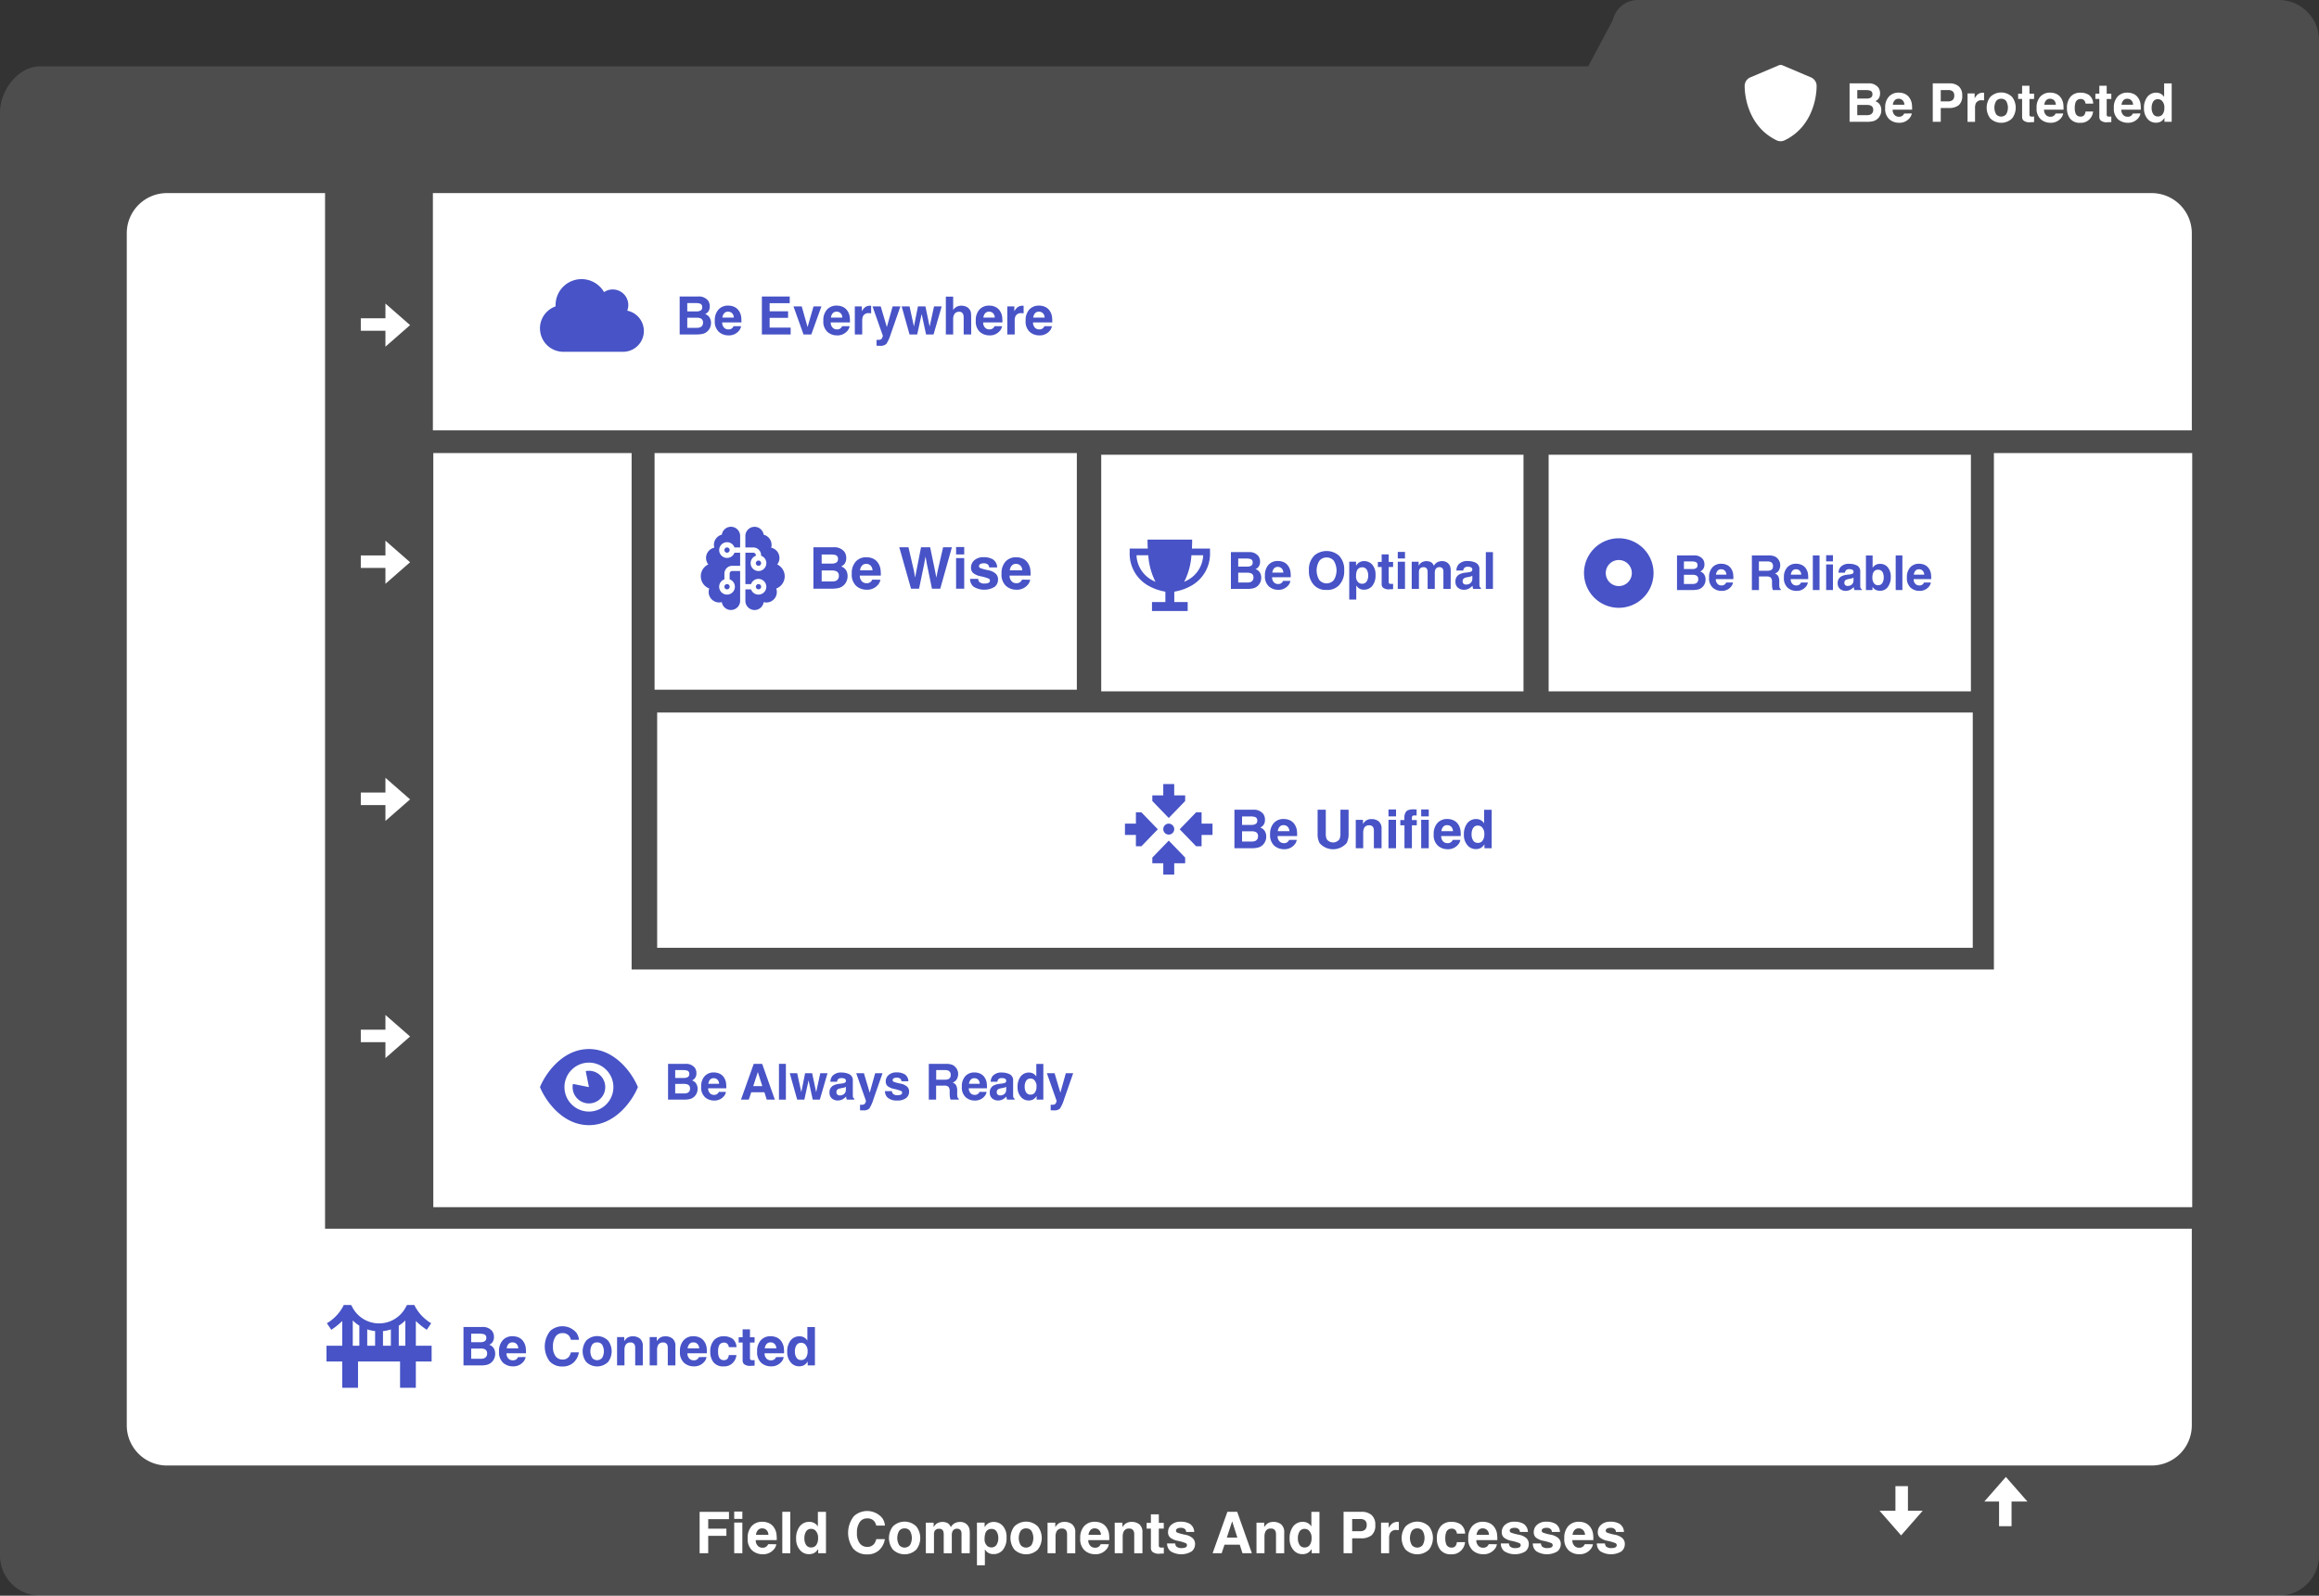 <?xml version="1.0" encoding="UTF-8"?>
<svg xmlns="http://www.w3.org/2000/svg" width="327.766" height="225.587" viewBox="0 0 327.766 225.587">
  <rect x="0" y="0" width="327.766" height="225.587" fill="#333333" stroke="none"/>
  <g id="Grupo_9724" data-name="Grupo 9724" transform="translate(-31.117 -235.713)">
    <path id="Trazado_3721" data-name="Trazado 3721" d="M322.081,225.587H5.685A5.684,5.684,0,0,1,0,219.9V15.917c0-3.14,2.545-6.537,5.685-6.537H224.477l3.487-6.558A3.642,3.642,0,0,1,231.512,0h90.569a5.684,5.684,0,0,1,5.684,5.685V219.9a5.684,5.684,0,0,1-5.684,5.684" transform="translate(31.117 235.713)" fill="#fff" opacity="0.129"></path>
    <g id="Grupo_9722" data-name="Grupo 9722" transform="translate(-7.068 3)">
      <path id="Trazado_3722" data-name="Trazado 3722" d="M985.944,32.7H983.48V27.266h2.64a1.678,1.678,0,0,1,1.416.579,1.38,1.38,0,0,1,.251.83,1.214,1.214,0,0,1-.251.8,1.308,1.308,0,0,1-.413.31,1.212,1.212,0,0,1,.629.479,1.441,1.441,0,0,1,.212.8,1.584,1.584,0,0,1-.243.867,1.5,1.5,0,0,1-1,.7,3.78,3.78,0,0,1-.772.074m.538-3.429a.509.509,0,0,0,.221-.476.487.487,0,0,0-.295-.5,2.086,2.086,0,0,0-.649-.084h-1.195v1.2H985.9a1.115,1.115,0,0,0,.583-.136m-.564,1.036h-1.353v1.449H985.9a1.308,1.308,0,0,0,.557-.1.683.683,0,0,0,.361-.678.584.584,0,0,0-.35-.583,1.4,1.4,0,0,0-.549-.092" transform="translate(-683.877 217.233)" fill="#fff"></path>
      <path id="Trazado_3723" data-name="Trazado 3723" d="M997.9,32.985a1.329,1.329,0,0,1-.372.726,1.823,1.823,0,0,1-1.445.587,2.038,2.038,0,0,1-1.354-.494,1.993,1.993,0,0,1-.586-1.608,2.233,2.233,0,0,1,.529-1.6,1.809,1.809,0,0,1,1.373-.557,2.1,2.1,0,0,1,.9.188,1.581,1.581,0,0,1,.664.593,2.025,2.025,0,0,1,.306.83,5.427,5.427,0,0,1,.034.8H995.2a1,1,0,0,0,.38.848.9.9,0,0,0,.523.151.754.754,0,0,0,.528-.185.879.879,0,0,0,.2-.277Zm-1.04-1.232a.917.917,0,0,0-.253-.633.784.784,0,0,0-.563-.216.712.712,0,0,0-.566.229,1.138,1.138,0,0,0-.253.619Z" transform="translate(-689.508 215.77)" fill="#fff"></path>
      <path id="Trazado_3724" data-name="Trazado 3724" d="M1010.677,30.746h-1.154V32.7h-1.129V27.265h2.368a1.927,1.927,0,0,1,1.305.421,1.629,1.629,0,0,1,.487,1.3,1.669,1.669,0,0,1-.487,1.361,2.145,2.145,0,0,1-1.39.4m.531-1.132a.787.787,0,0,0,.221-.619.737.737,0,0,0-.223-.605.97.97,0,0,0-.625-.181h-1.058v1.6h1.058a.925.925,0,0,0,.627-.2" transform="translate(-697.033 217.234)" fill="#fff"></path>
      <path id="Trazado_3725" data-name="Trazado 3725" d="M1020.839,31.128a.872.872,0,0,0-.852.413,1.6,1.6,0,0,0-.122.716v1.921h-1.058v-4.02h1v.7a2.219,2.219,0,0,1,.424-.549,1.153,1.153,0,0,1,.767-.247l.05,0,.091.006v1.077c-.067-.008-.125-.012-.177-.015l-.126,0" transform="translate(-702.529 215.758)" fill="#fff"></path>
      <path id="Trazado_3726" data-name="Trazado 3726" d="M1028.133,30.63a2.5,2.5,0,0,1,0,3.022,2.213,2.213,0,0,1-3.091,0,2.5,2.5,0,0,1,0-3.022,2.19,2.19,0,0,1,3.091,0m-1.549.251a.84.84,0,0,0-.71.326,1.872,1.872,0,0,0,0,1.865.93.93,0,0,0,1.418,0,1.884,1.884,0,0,0,0-1.865.836.836,0,0,0-.708-.326" transform="translate(-705.555 215.794)" fill="#fff"></path>
      <path id="Trazado_3727" data-name="Trazado 3727" d="M1036.21,32.324v.785l-.5.018a1.334,1.334,0,0,1-1.018-.258.767.767,0,0,1-.177-.557V29.838h-.56v-.749h.56V27.968h1.04v1.121h.653v.749h-.653v2.124a.479.479,0,0,0,.063.308.689.689,0,0,0,.384.061l.1,0,.105-.006" transform="translate(-710.528 216.864)" fill="#fff"></path>
      <path id="Trazado_3728" data-name="Trazado 3728" d="M1043.245,32.985a1.332,1.332,0,0,1-.373.726,1.823,1.823,0,0,1-1.445.587,2.039,2.039,0,0,1-1.354-.494,1.994,1.994,0,0,1-.586-1.608,2.232,2.232,0,0,1,.529-1.6,1.809,1.809,0,0,1,1.374-.557,2.1,2.1,0,0,1,.9.188,1.581,1.581,0,0,1,.664.593,2.036,2.036,0,0,1,.306.83,5.532,5.532,0,0,1,.033.8h-2.751a1,1,0,0,0,.38.848.9.9,0,0,0,.524.151.754.754,0,0,0,.528-.185.884.884,0,0,0,.2-.277Zm-1.04-1.232a.918.918,0,0,0-.252-.633.784.784,0,0,0-.563-.216.711.711,0,0,0-.566.229,1.137,1.137,0,0,0-.253.619Z" transform="translate(-713.449 215.77)" fill="#fff"></path>
      <path id="Trazado_3729" data-name="Trazado 3729" d="M1052.279,31.6H1051.2a.936.936,0,0,0-.151-.405.634.634,0,0,0-.549-.244.723.723,0,0,0-.727.527,2.206,2.206,0,0,0-.1.745,2.028,2.028,0,0,0,.1.712.7.7,0,0,0,.708.5.625.625,0,0,0,.524-.2,1,1,0,0,0,.188-.516h1.073a1.765,1.765,0,0,1-.347.907,1.685,1.685,0,0,1-1.464.69,1.713,1.713,0,0,1-1.427-.575,2.327,2.327,0,0,1-.457-1.494,2.36,2.36,0,0,1,.505-1.612,1.757,1.757,0,0,1,1.394-.575,2.1,2.1,0,0,1,1.237.339,1.578,1.578,0,0,1,.57,1.2" transform="translate(-718.243 215.758)" fill="#fff"></path>
      <path id="Trazado_3730" data-name="Trazado 3730" d="M1059.335,32.324v.785l-.5.018a1.334,1.334,0,0,1-1.017-.258.768.768,0,0,1-.177-.557V29.838h-.56v-.749h.56V27.968h1.04v1.121h.653v.749h-.653v2.124a.476.476,0,0,0,.063.308.688.688,0,0,0,.384.061l.1,0,.105-.006" transform="translate(-722.737 216.864)" fill="#fff"></path>
      <path id="Trazado_3731" data-name="Trazado 3731" d="M1066.37,32.985a1.329,1.329,0,0,1-.372.726,1.824,1.824,0,0,1-1.445.587,2.039,2.039,0,0,1-1.354-.494,1.994,1.994,0,0,1-.586-1.608,2.233,2.233,0,0,1,.529-1.6,1.809,1.809,0,0,1,1.373-.557,2.105,2.105,0,0,1,.9.188,1.581,1.581,0,0,1,.664.593,2.025,2.025,0,0,1,.306.83,5.451,5.451,0,0,1,.034.8h-2.751a1,1,0,0,0,.38.848.9.9,0,0,0,.523.151.755.755,0,0,0,.528-.185.884.884,0,0,0,.2-.277Zm-1.04-1.232a.918.918,0,0,0-.253-.633.785.785,0,0,0-.563-.216.713.713,0,0,0-.566.229,1.141,1.141,0,0,0-.253.619Z" transform="translate(-725.656 215.77)" fill="#fff"></path>
      <path id="Trazado_3732" data-name="Trazado 3732" d="M1075.552,27.281v5.428h-1.021v-.557a1.486,1.486,0,0,1-.513.52,1.441,1.441,0,0,1-.716.162,1.494,1.494,0,0,1-1.185-.57,2.188,2.188,0,0,1-.481-1.462,2.515,2.515,0,0,1,.474-1.619,1.543,1.543,0,0,1,1.267-.59,1.3,1.3,0,0,1,.649.16,1.277,1.277,0,0,1,.461.445V27.281Zm-2.832,3.445a1.58,1.58,0,0,0,.222.889.736.736,0,0,0,.664.336.778.778,0,0,0,.679-.332,1.469,1.469,0,0,0,.232-.86,1.319,1.319,0,0,0-.373-1.055.8.8,0,0,0-.531-.192.739.739,0,0,0-.677.348,1.614,1.614,0,0,0-.216.865" transform="translate(-730.423 217.225)" fill="#fff"></path>
      <path id="Trazado_3733" data-name="Trazado 3733" d="M957.152,21.745a.69.69,0,0,1,.283.061l3.99,1.693a1.316,1.316,0,0,1,.811,1.212c-.01,2.1-.875,5.948-4.528,7.694a1.294,1.294,0,0,1-1.119,0c-3.649-1.747-4.513-5.594-4.524-7.694a1.315,1.315,0,0,1,.811-1.212l3.993-1.693a.676.676,0,0,1,.282-.061" transform="translate(-667.291 220.148)" fill="#fff"></path>
    </g>
    <g id="Grupo_9723" data-name="Grupo 9723" transform="translate(-23.881)">
      <path id="Trazado_3769" data-name="Trazado 3769" d="M436.073,752.886h-2.935v1.346h2.57v1.017h-2.57V757.7h-1.216v-5.847h4.151Z" transform="translate(-278.041 -302.403)" fill="#fff"></path>
      <path id="Trazado_3770" data-name="Trazado 3770" d="M443.9,752.8H442.75V751.76H443.9Zm0,4.846H442.75v-4.33H443.9Z" transform="translate(-283.979 -302.351)" fill="#fff"></path>
      <path id="Trazado_3771" data-name="Trazado 3771" d="M451.008,758.133a1.439,1.439,0,0,1-.4.782,1.965,1.965,0,0,1-1.557.631,2.2,2.2,0,0,1-1.458-.532,2.147,2.147,0,0,1-.632-1.732,2.407,2.407,0,0,1,.57-1.724,1.95,1.95,0,0,1,1.48-.6,2.271,2.271,0,0,1,.973.2,1.707,1.707,0,0,1,.715.64,2.182,2.182,0,0,1,.329.894,5.765,5.765,0,0,1,.036.858H448.1a1.076,1.076,0,0,0,.409.914.964.964,0,0,0,.564.163.81.81,0,0,0,.568-.2.942.942,0,0,0,.211-.3Zm-1.12-1.327a.986.986,0,0,0-.272-.681.844.844,0,0,0-.605-.232.77.77,0,0,0-.61.246,1.232,1.232,0,0,0-.272.667Z" transform="translate(-286.283 -304.104)" fill="#fff"></path>
      <rect id="Rectángulo_19122" data-name="Rectángulo 19122" width="1.132" height="5.855" transform="translate(165.568 449.445)" fill="#fff"></rect>
      <path id="Trazado_3772" data-name="Trazado 3772" d="M466.331,751.857V757.7h-1.1v-.6a1.6,1.6,0,0,1-.552.561,1.556,1.556,0,0,1-.771.174,1.61,1.61,0,0,1-1.277-.613,2.357,2.357,0,0,1-.518-1.575,2.711,2.711,0,0,1,.51-1.744,1.661,1.661,0,0,1,1.364-.635,1.39,1.39,0,0,1,.7.173,1.368,1.368,0,0,1,.5.478v-2.066Zm-3.051,3.71a1.7,1.7,0,0,0,.238.957.794.794,0,0,0,.715.362.837.837,0,0,0,.731-.358,1.579,1.579,0,0,0,.25-.925,1.421,1.421,0,0,0-.4-1.136.867.867,0,0,0-.572-.206.8.8,0,0,0-.729.375,1.739,1.739,0,0,0-.232.931" transform="translate(-294.59 -302.403)" fill="#fff"></path>
      <path id="Trazado_3773" data-name="Trazado 3773" d="M482.749,757.123a2.386,2.386,0,0,1-1.676.6,2.527,2.527,0,0,1-1.986-.81,3.809,3.809,0,0,1,.1-4.6,2.781,2.781,0,0,1,3.98.246,2.1,2.1,0,0,1,.4,1.092h-1.223a1.651,1.651,0,0,0-.305-.636,1.244,1.244,0,0,0-.989-.381,1.227,1.227,0,0,0-1.053.538,2.59,2.59,0,0,0-.385,1.524,2.27,2.27,0,0,0,.407,1.476,1.286,1.286,0,0,0,1.035.49,1.184,1.184,0,0,0,.981-.421,1.829,1.829,0,0,0,.31-.679h1.212a2.631,2.631,0,0,1-.81,1.557" transform="translate(-303.494 -302.259)" fill="#fff"></path>
      <path id="Trazado_3774" data-name="Trazado 3774" d="M495.011,755.594a2.691,2.691,0,0,1,0,3.255,2.383,2.383,0,0,1-3.329,0,2.69,2.69,0,0,1,0-3.255,2.36,2.36,0,0,1,3.329,0m-1.668.27a.906.906,0,0,0-.765.351,2.015,2.015,0,0,0,0,2.008,1,1,0,0,0,1.527,0,2.027,2.027,0,0,0,0-2.008.9.9,0,0,0-.762-.351" transform="translate(-310.492 -304.074)" fill="#fff"></path>
      <path id="Trazado_3775" data-name="Trazado 3775" d="M505.125,756.29a.554.554,0,0,0-.56-.314.669.669,0,0,0-.652.314,1.215,1.215,0,0,0-.091.532v2.606h-1.148v-4.322h1.1v.631a1.812,1.812,0,0,1,.4-.48,1.57,1.57,0,0,1,1.656-.036,1.275,1.275,0,0,1,.373.52,1.438,1.438,0,0,1,.552-.56,1.68,1.68,0,0,1,.778-.179,1.508,1.508,0,0,1,.564.111,1.261,1.261,0,0,1,.5.39,1.237,1.237,0,0,1,.246.556,3.818,3.818,0,0,1,.04.639l-.008,2.729h-1.16v-2.756a.906.906,0,0,0-.079-.405.565.565,0,0,0-.556-.3.651.651,0,0,0-.648.39,1.227,1.227,0,0,0-.091.5v2.578H505.2V756.85a1.449,1.449,0,0,0-.08-.56" transform="translate(-316.816 -304.128)" fill="#fff"></path>
      <path id="Trazado_3776" data-name="Trazado 3776" d="M522.311,755.563a2.323,2.323,0,0,1,.524,1.645,2.607,2.607,0,0,1-.515,1.744,1.663,1.663,0,0,1-1.324.6,1.383,1.383,0,0,1-.858-.258,1.659,1.659,0,0,1-.365-.417v2.257h-1.12V755.1h1.085v.64a1.8,1.8,0,0,1,.389-.445,1.429,1.429,0,0,1,.9-.29,1.7,1.7,0,0,1,1.287.56m-.644,1.7a1.7,1.7,0,0,0-.229-.886.8.8,0,0,0-.741-.385.843.843,0,0,0-.846.584,2.227,2.227,0,0,0-.119.787,1.255,1.255,0,0,0,.4,1.06.914.914,0,0,0,.564.179.817.817,0,0,0,.721-.365,1.7,1.7,0,0,0,.249-.973" transform="translate(-325.574 -304.128)" fill="#fff"></path>
      <path id="Trazado_3777" data-name="Trazado 3777" d="M533.006,755.594a2.69,2.69,0,0,1,0,3.255,2.383,2.383,0,0,1-3.328,0,2.69,2.69,0,0,1,0-3.255,2.36,2.36,0,0,1,3.328,0m-1.668.27a.906.906,0,0,0-.765.351,2.015,2.015,0,0,0,0,2.008,1,1,0,0,0,1.527,0,2.028,2.028,0,0,0,0-2.008.9.9,0,0,0-.763-.351" transform="translate(-331.316 -304.074)" fill="#fff"></path>
      <path id="Trazado_3778" data-name="Trazado 3778" d="M542.761,755.927a.787.787,0,0,0-.79.489,1.674,1.674,0,0,0-.111.659v2.344h-1.128V755.1h1.092v.632a1.92,1.92,0,0,1,.413-.481,1.434,1.434,0,0,1,.886-.262,1.673,1.673,0,0,1,1.1.351,1.431,1.431,0,0,1,.428,1.166v2.916h-1.16v-2.634a1.2,1.2,0,0,0-.091-.525.643.643,0,0,0-.635-.333" transform="translate(-337.674 -304.117)" fill="#fff"></path>
      <path id="Trazado_3779" data-name="Trazado 3779" d="M555,758.133a1.44,1.44,0,0,1-.4.782,1.965,1.965,0,0,1-1.557.631,2.2,2.2,0,0,1-1.458-.532,2.147,2.147,0,0,1-.632-1.732,2.407,2.407,0,0,1,.57-1.724,1.95,1.95,0,0,1,1.48-.6,2.271,2.271,0,0,1,.973.2,1.706,1.706,0,0,1,.715.64,2.181,2.181,0,0,1,.33.894,5.747,5.747,0,0,1,.036.858h-2.963a1.077,1.077,0,0,0,.409.914.964.964,0,0,0,.564.163.81.81,0,0,0,.568-.2.943.943,0,0,0,.211-.3Zm-1.12-1.327a.986.986,0,0,0-.272-.681.844.844,0,0,0-.605-.232.77.77,0,0,0-.61.246,1.232,1.232,0,0,0-.272.667Z" transform="translate(-343.277 -304.104)" fill="#fff"></path>
      <path id="Trazado_3780" data-name="Trazado 3780" d="M563.767,755.927a.788.788,0,0,0-.791.489,1.68,1.68,0,0,0-.111.659v2.344h-1.128V755.1h1.092v.632a1.916,1.916,0,0,1,.413-.481,1.434,1.434,0,0,1,.886-.262,1.672,1.672,0,0,1,1.1.351,1.43,1.43,0,0,1,.428,1.166v2.916h-1.16v-2.634a1.205,1.205,0,0,0-.091-.525.643.643,0,0,0-.635-.333" transform="translate(-349.186 -304.117)" fill="#fff"></path>
      <path id="Trazado_3781" data-name="Trazado 3781" d="M574.157,757.321v.846l-.536.02a1.438,1.438,0,0,1-1.1-.278.826.826,0,0,1-.191-.6v-2.666h-.6v-.806h.6V752.63h1.12v1.208h.7v.806h-.7v2.288a.512.512,0,0,0,.068.331.736.736,0,0,0,.413.066c.034,0,.071,0,.109,0s.076,0,.113-.006" transform="translate(-354.666 -302.827)" fill="#fff"></path>
      <path id="Trazado_3782" data-name="Trazado 3782" d="M581.369,755.264a1.394,1.394,0,0,1,.584,1.12h-1.132a.669.669,0,0,0-.123-.346.775.775,0,0,0-.636-.23.915.915,0,0,0-.527.115.332.332,0,0,0-.156.27.3.3,0,0,0,.167.282,7.27,7.27,0,0,0,1.18.314,2.168,2.168,0,0,1,1.013.481,1.091,1.091,0,0,1,.334.814,1.315,1.315,0,0,1-.479,1.05,2.869,2.869,0,0,1-2.987-.024,1.4,1.4,0,0,1-.486-1.1h1.148a.757.757,0,0,0,.155.429,1.049,1.049,0,0,0,.779.226,1.184,1.184,0,0,0,.53-.1.333.333,0,0,0,.038-.588,6.414,6.414,0,0,0-1.18-.342,2.461,2.461,0,0,1-1.036-.457.99.99,0,0,1-.3-.779,1.349,1.349,0,0,1,.47-1.03,1.889,1.889,0,0,1,1.325-.431,2.452,2.452,0,0,1,1.323.322" transform="translate(-358.166 -304.094)" fill="#fff"></path>
      <path id="Trazado_3783" data-name="Trazado 3783" d="M596.19,756.49h-2.157l-.4,1.2h-1.279l2.089-5.855h1.382l2.074,5.855h-1.327Zm-.342-1.009-.731-2.3-.755,2.3Z" transform="translate(-365.965 -302.394)" fill="#fff"></path>
      <path id="Trazado_3784" data-name="Trazado 3784" d="M608.108,755.927a.788.788,0,0,0-.791.489,1.68,1.68,0,0,0-.111.659v2.344h-1.128V755.1h1.092v.632a1.919,1.919,0,0,1,.413-.481,1.434,1.434,0,0,1,.886-.262,1.673,1.673,0,0,1,1.1.351,1.43,1.43,0,0,1,.427,1.166v2.916h-1.16v-2.634a1.2,1.2,0,0,0-.091-.525.642.642,0,0,0-.635-.333" transform="translate(-373.488 -304.117)" fill="#fff"></path>
      <path id="Trazado_3785" data-name="Trazado 3785" d="M620.658,751.857V757.7h-1.1v-.6a1.594,1.594,0,0,1-.552.561,1.557,1.557,0,0,1-.771.174,1.61,1.61,0,0,1-1.277-.613,2.357,2.357,0,0,1-.518-1.575,2.711,2.711,0,0,1,.51-1.744,1.661,1.661,0,0,1,1.364-.635,1.389,1.389,0,0,1,.7.173,1.368,1.368,0,0,1,.5.478v-2.066Zm-3.051,3.71a1.7,1.7,0,0,0,.238.957.794.794,0,0,0,.715.362.837.837,0,0,0,.731-.358,1.579,1.579,0,0,0,.25-.925,1.422,1.422,0,0,0-.4-1.136.867.867,0,0,0-.572-.206.8.8,0,0,0-.729.375,1.737,1.737,0,0,0-.232.931" transform="translate(-379.168 -302.403)" fill="#fff"></path>
      <path id="Trazado_3786" data-name="Trazado 3786" d="M635.773,755.589H634.53v2.105h-1.215v-5.855h2.55a2.078,2.078,0,0,1,1.406.453,1.756,1.756,0,0,1,.524,1.4,1.8,1.8,0,0,1-.524,1.466,2.309,2.309,0,0,1-1.5.429m.572-1.219a.847.847,0,0,0,.238-.667.793.793,0,0,0-.24-.651,1.042,1.042,0,0,0-.673-.195h-1.14v1.724h1.14a1,1,0,0,0,.675-.211" transform="translate(-388.416 -302.394)" fill="#fff"></path>
      <path id="Trazado_3787" data-name="Trazado 3787" d="M647.219,756.134a.938.938,0,0,0-.917.445,1.726,1.726,0,0,0-.131.77v2.07h-1.14v-4.33h1.081v.755a2.389,2.389,0,0,1,.457-.592,1.242,1.242,0,0,1,.826-.266l.053,0,.1.006v1.16c-.072-.008-.135-.013-.191-.016s-.1,0-.135,0" transform="translate(-394.836 -304.117)" fill="#fff"></path>
      <path id="Trazado_3788" data-name="Trazado 3788" d="M655.35,755.594a2.691,2.691,0,0,1,0,3.255,2.383,2.383,0,0,1-3.329,0,2.69,2.69,0,0,1,0-3.255,2.36,2.36,0,0,1,3.329,0m-1.668.27a.906.906,0,0,0-.765.351,2.015,2.015,0,0,0,0,2.008,1,1,0,0,0,1.527,0,2.028,2.028,0,0,0,0-2.008.9.9,0,0,0-.763-.351" transform="translate(-398.369 -304.074)" fill="#fff"></path>
      <path id="Trazado_3789" data-name="Trazado 3789" d="M666.5,756.642h-1.16a1,1,0,0,0-.163-.437.682.682,0,0,0-.592-.262.78.78,0,0,0-.783.568,2.371,2.371,0,0,0-.111.8,2.185,2.185,0,0,0,.111.767.756.756,0,0,0,.763.54.671.671,0,0,0,.564-.215,1.068,1.068,0,0,0,.2-.556h1.156a1.892,1.892,0,0,1-.374.977,1.814,1.814,0,0,1-1.577.743,1.843,1.843,0,0,1-1.537-.62,2.506,2.506,0,0,1-.493-1.609,2.543,2.543,0,0,1,.544-1.736,1.894,1.894,0,0,1,1.5-.62,2.258,2.258,0,0,1,1.333.365,1.7,1.7,0,0,1,.614,1.291" transform="translate(-404.418 -304.117)" fill="#fff"></path>
      <path id="Trazado_3790" data-name="Trazado 3790" d="M676.359,758.133a1.44,1.44,0,0,1-.4.782,1.965,1.965,0,0,1-1.557.631,2.2,2.2,0,0,1-1.458-.532,2.147,2.147,0,0,1-.632-1.732,2.407,2.407,0,0,1,.57-1.724,1.948,1.948,0,0,1,1.48-.6,2.269,2.269,0,0,1,.973.2,1.708,1.708,0,0,1,.715.64,2.174,2.174,0,0,1,.329.894,5.794,5.794,0,0,1,.036.858h-2.963a1.078,1.078,0,0,0,.409.914.963.963,0,0,0,.564.163.812.812,0,0,0,.568-.2.95.95,0,0,0,.211-.3Zm-1.12-1.327a.986.986,0,0,0-.272-.681.844.844,0,0,0-.605-.232.771.771,0,0,0-.61.246,1.228,1.228,0,0,0-.271.667Z" transform="translate(-409.789 -304.104)" fill="#fff"></path>
      <path id="Trazado_3791" data-name="Trazado 3791" d="M685.739,755.264a1.4,1.4,0,0,1,.584,1.12h-1.132a.669.669,0,0,0-.123-.346.775.775,0,0,0-.636-.23.915.915,0,0,0-.526.115.332.332,0,0,0-.156.27.3.3,0,0,0,.167.282,7.278,7.278,0,0,0,1.18.314,2.166,2.166,0,0,1,1.013.481,1.091,1.091,0,0,1,.334.814,1.315,1.315,0,0,1-.479,1.05,2.869,2.869,0,0,1-2.987-.024,1.4,1.4,0,0,1-.486-1.1h1.148a.757.757,0,0,0,.155.429,1.049,1.049,0,0,0,.779.226,1.182,1.182,0,0,0,.53-.1.333.333,0,0,0,.038-.588,6.427,6.427,0,0,0-1.18-.342,2.461,2.461,0,0,1-1.036-.457.989.989,0,0,1-.3-.779,1.349,1.349,0,0,1,.47-1.03,1.89,1.89,0,0,1,1.325-.431,2.451,2.451,0,0,1,1.323.322" transform="translate(-415.369 -304.094)" fill="#fff"></path>
      <path id="Trazado_3792" data-name="Trazado 3792" d="M695.75,755.264a1.4,1.4,0,0,1,.584,1.12H695.2a.668.668,0,0,0-.123-.346.775.775,0,0,0-.636-.23.915.915,0,0,0-.527.115.332.332,0,0,0-.156.27.3.3,0,0,0,.167.282,7.278,7.278,0,0,0,1.18.314,2.167,2.167,0,0,1,1.013.481,1.091,1.091,0,0,1,.334.814,1.315,1.315,0,0,1-.479,1.05,2.869,2.869,0,0,1-2.987-.024,1.4,1.4,0,0,1-.486-1.1h1.148a.757.757,0,0,0,.155.429,1.049,1.049,0,0,0,.779.226,1.183,1.183,0,0,0,.53-.1.333.333,0,0,0,.038-.588,6.43,6.43,0,0,0-1.18-.342,2.46,2.46,0,0,1-1.036-.457.989.989,0,0,1-.3-.779,1.349,1.349,0,0,1,.47-1.03,1.889,1.889,0,0,1,1.325-.431,2.452,2.452,0,0,1,1.323.322" transform="translate(-420.854 -304.094)" fill="#fff"></path>
      <path id="Trazado_3793" data-name="Trazado 3793" d="M706.392,758.133a1.441,1.441,0,0,1-.4.782,1.965,1.965,0,0,1-1.557.631,2.2,2.2,0,0,1-1.458-.532,2.147,2.147,0,0,1-.632-1.732,2.407,2.407,0,0,1,.57-1.724,1.949,1.949,0,0,1,1.48-.6,2.27,2.27,0,0,1,.973.2,1.707,1.707,0,0,1,.715.64,2.181,2.181,0,0,1,.33.894,5.764,5.764,0,0,1,.036.858h-2.963a1.077,1.077,0,0,0,.409.914.965.965,0,0,0,.564.163.811.811,0,0,0,.568-.2.946.946,0,0,0,.211-.3Zm-1.12-1.327a.986.986,0,0,0-.273-.681.844.844,0,0,0-.605-.232.769.769,0,0,0-.61.246,1.233,1.233,0,0,0-.272.667Z" transform="translate(-426.25 -304.104)" fill="#fff"></path>
      <path id="Trazado_3794" data-name="Trazado 3794" d="M715.771,755.264a1.4,1.4,0,0,1,.584,1.12h-1.132a.67.67,0,0,0-.123-.346.775.775,0,0,0-.636-.23.915.915,0,0,0-.526.115.332.332,0,0,0-.156.27.3.3,0,0,0,.167.282,7.282,7.282,0,0,0,1.18.314,2.166,2.166,0,0,1,1.013.481,1.091,1.091,0,0,1,.334.814,1.315,1.315,0,0,1-.479,1.05,2.869,2.869,0,0,1-2.987-.024,1.4,1.4,0,0,1-.486-1.1h1.148a.757.757,0,0,0,.155.429,1.049,1.049,0,0,0,.779.226,1.182,1.182,0,0,0,.53-.1.333.333,0,0,0,.038-.588,6.427,6.427,0,0,0-1.18-.342,2.462,2.462,0,0,1-1.036-.457.99.99,0,0,1-.3-.779,1.349,1.349,0,0,1,.47-1.03,1.889,1.889,0,0,1,1.325-.431,2.451,2.451,0,0,1,1.323.322" transform="translate(-431.828 -304.094)" fill="#fff"></path>
    </g>
    <path id="Trazado_3795" data-name="Trazado 3795" d="M179.4,153.07h3.483v-2.085l3.483,3.048-3.483,3.048v-2.245H179.4Z" transform="translate(-97.289 127.642)" fill="#fff"></path>
    <path id="Trazado_3796" data-name="Trazado 3796" d="M179.4,271.019h3.483v-2.085l3.483,3.048-3.483,3.048v-2.245H179.4Z" transform="translate(-97.289 43.217)" fill="#fff"></path>
    <path id="Trazado_3797" data-name="Trazado 3797" d="M179.4,388.971h3.483v-2.085l3.483,3.048-3.483,3.048v-2.245H179.4Z" transform="translate(-97.289 -41.21)" fill="#fff"></path>
    <path id="Trazado_3798" data-name="Trazado 3798" d="M179.4,506.922h3.483v-2.085l3.483,3.048-3.483,3.048v-2.245H179.4Z" transform="translate(-97.289 -125.636)" fill="#fff"></path>
    <path id="Trazado_3799" data-name="Trazado 3799" d="M938.676,739.208v3.483h2.085l-3.048,3.483-3.048-3.483h2.245v-3.483Z" transform="translate(-637.893 -293.394)" fill="#fff"></path>
    <path id="Trazado_3800" data-name="Trazado 3800" d="M988.834,741.58V738.1h-2.085l3.048-3.483,3.048,3.483H990.6v3.483Z" transform="translate(-675.172 -290.104)" fill="#fff"></path>
    <rect id="Rectángulo_19132" data-name="Rectángulo 19132" width="185.946" height="33.262" transform="translate(124 336.445)" fill="#fff"></rect>
    <g id="Grupo_9720" data-name="Grupo 9720" transform="translate(58.719 4.338)">
      <path id="Trazado_3892" data-name="Trazado 3892" d="M388.014,387.855h-2.468v-5.446h2.646a1.682,1.682,0,0,1,1.419.58,1.38,1.38,0,0,1,.251.831,1.215,1.215,0,0,1-.251.8,1.309,1.309,0,0,1-.414.311,1.212,1.212,0,0,1,.63.48,1.439,1.439,0,0,1,.212.8,1.586,1.586,0,0,1-.244.868,1.507,1.507,0,0,1-1.007.7,3.782,3.782,0,0,1-.774.074m.539-3.436a.51.51,0,0,0,.222-.477.487.487,0,0,0-.3-.5,2.086,2.086,0,0,0-.65-.085h-1.2v1.2h1.337a1.115,1.115,0,0,0,.583-.137m-.565,1.038h-1.356v1.452h1.337a1.311,1.311,0,0,0,.558-.1.684.684,0,0,0,.362-.68.584.584,0,0,0-.351-.584,1.4,1.4,0,0,0-.551-.092" transform="translate(-238.674 -36.558)" fill="#4753c6"></path>
      <path id="Trazado_3893" data-name="Trazado 3893" d="M399.975,388.134a1.333,1.333,0,0,1-.373.728,1.827,1.827,0,0,1-1.448.588,2.043,2.043,0,0,1-1.356-.5,2,2,0,0,1-.587-1.611,2.239,2.239,0,0,1,.53-1.6,1.814,1.814,0,0,1,1.376-.558,2.107,2.107,0,0,1,.905.189,1.583,1.583,0,0,1,.665.594,2.027,2.027,0,0,1,.306.831,5.352,5.352,0,0,1,.034.8H397.27a1,1,0,0,0,.381.85.9.9,0,0,0,.524.151.756.756,0,0,0,.529-.185.877.877,0,0,0,.2-.277Zm-1.042-1.234a.916.916,0,0,0-.253-.634.786.786,0,0,0-.564-.216.714.714,0,0,0-.567.229,1.142,1.142,0,0,0-.253.621Z" transform="translate(-244.295 -38.019)" fill="#4753c6"></path>
      <path id="Trazado_3894" data-name="Trazado 3894" d="M413.628,385.756v-3.347h1.156v3.347a2.8,2.8,0,0,1-.27,1.352,2.52,2.52,0,0,1-3.839,0,2.8,2.8,0,0,1-.27-1.352v-3.347h1.156v3.347a1.891,1.891,0,0,0,.133.82,1.112,1.112,0,0,0,1.8,0,1.893,1.893,0,0,0,.133-.82" transform="translate(-251.776 -36.558)" fill="#4753c6"></path>
      <path id="Trazado_3895" data-name="Trazado 3895" d="M423.684,386.081a.733.733,0,0,0-.735.455,1.568,1.568,0,0,0-.1.613v2.18H421.8v-4.02h1.016v.587a1.782,1.782,0,0,1,.384-.447,1.334,1.334,0,0,1,.824-.244,1.554,1.554,0,0,1,1.022.327,1.33,1.33,0,0,1,.4,1.085v2.712H424.36v-2.45a1.117,1.117,0,0,0-.085-.488.6.6,0,0,0-.591-.31" transform="translate(-257.778 -38.031)" fill="#4753c6"></path>
      <path id="Trazado_3896" data-name="Trazado 3896" d="M432.653,383.31h-1.068v-.972h1.068Zm0,4.507h-1.068V383.79h1.068Z" transform="translate(-262.94 -36.521)" fill="#4753c6"></path>
      <path id="Trazado_3897" data-name="Trazado 3897" d="M437.426,382.313v.857c-.059-.007-.159-.013-.3-.017a.344.344,0,0,0-.288.093.332.332,0,0,0-.079.216v.34h.691v.743h-.691v3.248h-1.049v-3.248h-.587V383.8h.576v-.258a1.361,1.361,0,0,1,.218-.89q.23-.363,1.1-.362c.067,0,.127,0,.181.006l.222.017" transform="translate(-264.805 -36.495)" fill="#4753c6"></path>
      <path id="Trazado_3898" data-name="Trazado 3898" d="M442.426,383.31h-1.068v-.972h1.068Zm0,4.507h-1.068V383.79h1.068Z" transform="translate(-268.089 -36.521)" fill="#4753c6"></path>
      <path id="Trazado_3899" data-name="Trazado 3899" d="M448.866,388.134a1.333,1.333,0,0,1-.373.728,1.827,1.827,0,0,1-1.448.588,2.044,2.044,0,0,1-1.356-.5,2,2,0,0,1-.587-1.611,2.239,2.239,0,0,1,.53-1.6,1.814,1.814,0,0,1,1.376-.558,2.107,2.107,0,0,1,.905.189,1.582,1.582,0,0,1,.665.594,2.024,2.024,0,0,1,.306.831,5.359,5.359,0,0,1,.034.8h-2.757a1,1,0,0,0,.381.85.9.9,0,0,0,.525.151.756.756,0,0,0,.529-.185.877.877,0,0,0,.2-.277Zm-1.042-1.234a.916.916,0,0,0-.253-.634.785.785,0,0,0-.564-.216.714.714,0,0,0-.567.229,1.143,1.143,0,0,0-.253.621Z" transform="translate(-270.063 -38.019)" fill="#4753c6"></path>
      <path id="Trazado_3900" data-name="Trazado 3900" d="M458.048,382.424v5.439h-1.023V387.3a1.484,1.484,0,0,1-.514.521,1.441,1.441,0,0,1-.717.163,1.5,1.5,0,0,1-1.187-.571,2.191,2.191,0,0,1-.482-1.465,2.523,2.523,0,0,1,.475-1.622,1.545,1.545,0,0,1,1.269-.591,1.3,1.3,0,0,1,.65.161,1.276,1.276,0,0,1,.462.446v-1.922Zm-2.838,3.451a1.582,1.582,0,0,0,.222.89.739.739,0,0,0,.665.336.779.779,0,0,0,.68-.333,1.47,1.47,0,0,0,.233-.861,1.32,1.32,0,0,0-.373-1.057.8.8,0,0,0-.532-.192.74.74,0,0,0-.678.349,1.616,1.616,0,0,0-.216.866" transform="translate(-274.819 -36.566)" fill="#4753c6"></path>
      <path id="Trazado_3901" data-name="Trazado 3901" d="M359.014,379.532l-2.321-2.4v-.8h1.547v-1.6h1.547v1.6h1.547v.8Zm3.868,4-2.321-2.4,2.321-2.4h.774v1.6H365.2v1.6h-1.547v1.6Zm-3.094-2.4a.774.774,0,1,1-.774-.8.786.786,0,0,1,.774.8h0m-.773,1.6,2.321,2.4v.8h-1.547v1.6h-1.547v-1.6h-1.547v-.8Zm-3.868.8h-.774v-1.6h-1.547v-1.6h1.547v-1.6h.774l2.321,2.4Z" transform="translate(-221.426 -32.515)" fill="#4753c6"></path>
    </g>
    <rect id="Rectángulo_19137" data-name="Rectángulo 19137" width="59.684" height="33.452" transform="translate(186.764 300)" fill="#fff"></rect>
    <rect id="Rectángulo_19141" data-name="Rectángulo 19141" width="59.684" height="33.452" transform="translate(250 300)" fill="#fff"></rect>
    <path id="Trazado_3801" data-name="Trazado 3801" d="M68.728,275.93a5.678,5.678,0,0,1-5.685-5.671V101.713a5.678,5.678,0,0,1,5.685-5.671h22.34V242.45H354.914v27.809a5.678,5.678,0,0,1-5.685,5.671Z" transform="translate(-14.008 166.969)" fill="#fff"></path>
    <path id="Trazado_3836" data-name="Trazado 3836" d="M215.471,331.967V225.355H243.5v73.012H436.046V225.355h28.029V331.967Z" transform="translate(-123.111 74.409)" fill="#fff"></path>
    <g id="Grupo_9717" data-name="Grupo 9717" transform="translate(-1.496 3.807)">
      <path id="Trazado_3958" data-name="Trazado 3958" d="M601.085,264.132H598.73v-5.2h2.524a1.6,1.6,0,0,1,1.354.553,1.317,1.317,0,0,1,.24.793,1.159,1.159,0,0,1-.24.765,1.248,1.248,0,0,1-.395.3,1.157,1.157,0,0,1,.6.458,1.374,1.374,0,0,1,.2.762,1.514,1.514,0,0,1-.233.829,1.437,1.437,0,0,1-.961.67,3.61,3.61,0,0,1-.738.07m.514-3.278a.486.486,0,0,0,.212-.455.465.465,0,0,0-.282-.48,1.992,1.992,0,0,0-.62-.081h-1.142v1.146h1.276a1.064,1.064,0,0,0,.557-.13m-.539.99h-1.294v1.385h1.276a1.249,1.249,0,0,0,.532-.092.652.652,0,0,0,.345-.648.558.558,0,0,0-.335-.557,1.341,1.341,0,0,0-.525-.088" transform="translate(-392.141 51.029)" fill="#4753c6"></path>
      <path id="Trazado_3959" data-name="Trazado 3959" d="M612.986,264.526a1.271,1.271,0,0,1-.356.694,1.743,1.743,0,0,1-1.382.561,1.95,1.95,0,0,1-1.294-.473,1.906,1.906,0,0,1-.56-1.538,2.137,2.137,0,0,1,.506-1.53,1.731,1.731,0,0,1,1.313-.532,2.012,2.012,0,0,1,.864.18,1.511,1.511,0,0,1,.635.567,1.933,1.933,0,0,1,.292.793,5.1,5.1,0,0,1,.032.762h-2.63a.957.957,0,0,0,.363.811.857.857,0,0,0,.5.144.721.721,0,0,0,.5-.176.836.836,0,0,0,.187-.264Zm-.994-1.177a.874.874,0,0,0-.241-.6.75.75,0,0,0-.538-.206.681.681,0,0,0-.541.219,1.09,1.09,0,0,0-.241.592Z" transform="translate(-397.993 49.508)" fill="#4753c6"></path>
      <path id="Trazado_3960" data-name="Trazado 3960" d="M625.652,264.084a2.266,2.266,0,0,1-1.7-.607,2.8,2.8,0,0,1-.79-2.144,2.748,2.748,0,0,1,.79-2.143,2.694,2.694,0,0,1,3.406,0,2.757,2.757,0,0,1,.786,2.143,2.812,2.812,0,0,1-.786,2.144,2.266,2.266,0,0,1-1.7.607m1.026-1.4a2.609,2.609,0,0,0,0-2.706,1.237,1.237,0,0,0-1.024-.478,1.256,1.256,0,0,0-1.03.476,2.578,2.578,0,0,0,0,2.708,1.347,1.347,0,0,0,2.056,0" transform="translate(-405.544 51.222)" fill="#4753c6"></path>
      <path id="Trazado_3961" data-name="Trazado 3961" d="M639.039,262.245a2.064,2.064,0,0,1,.465,1.46,2.313,2.313,0,0,1-.457,1.547,1.479,1.479,0,0,1-1.176.532,1.228,1.228,0,0,1-.762-.229,1.486,1.486,0,0,1-.324-.37v2h-.994v-5.355h.962v.568a1.613,1.613,0,0,1,.346-.395,1.27,1.27,0,0,1,.8-.257,1.512,1.512,0,0,1,1.143.5m-.571,1.509a1.51,1.51,0,0,0-.2-.786.706.706,0,0,0-.658-.342.748.748,0,0,0-.751.518,1.961,1.961,0,0,0-.106.7,1.114,1.114,0,0,0,.356.941.811.811,0,0,0,.5.159.725.725,0,0,0,.64-.324,1.514,1.514,0,0,0,.22-.864" transform="translate(-412.477 49.486)" fill="#4753c6"></path>
      <path id="Trazado_3962" data-name="Trazado 3962" d="M646.908,263.8v.751l-.476.018a1.277,1.277,0,0,1-.973-.247.734.734,0,0,1-.169-.532v-2.366h-.536v-.716h.536v-1.072h.994v1.072h.624v.716h-.624v2.031a.457.457,0,0,0,.06.295.659.659,0,0,0,.367.058l.1,0,.1-.005" transform="translate(-417.394 50.644)" fill="#4753c6"></path>
      <path id="Trazado_3963" data-name="Trazado 3963" d="M652.006,259.792h-1.019v-.927h1.019Zm0,4.3h-1.019V260.25h1.019Z" transform="translate(-420.813 51.068)" fill="#4753c6"></path>
      <path id="Trazado_3964" data-name="Trazado 3964" d="M657.538,262.89a.493.493,0,0,0-.5-.278.594.594,0,0,0-.578.278,1.069,1.069,0,0,0-.081.473v2.313h-1.019V261.84h.977v.561a1.612,1.612,0,0,1,.352-.427,1.4,1.4,0,0,1,1.47-.032,1.133,1.133,0,0,1,.331.462,1.283,1.283,0,0,1,.49-.5,1.5,1.5,0,0,1,.691-.158,1.345,1.345,0,0,1,.5.1,1.123,1.123,0,0,1,.448.346,1.1,1.1,0,0,1,.218.494,3.4,3.4,0,0,1,.035.568l-.007,2.422H659.84v-2.447a.8.8,0,0,0-.071-.36.5.5,0,0,0-.493-.268.578.578,0,0,0-.575.346,1.084,1.084,0,0,0-.081.441v2.288h-1.012v-2.288a1.292,1.292,0,0,0-.07-.5" transform="translate(-423.215 49.486)" fill="#4753c6"></path>
      <path id="Trazado_3965" data-name="Trazado 3965" d="M669.456,262.241a1.64,1.64,0,0,1,1.368-.508,2.425,2.425,0,0,1,1.121.25.961.961,0,0,1,.49.945v1.763q0,.184.007.444a.555.555,0,0,0,.06.268.354.354,0,0,0,.148.116v.148h-1.093a1.169,1.169,0,0,1-.064-.218c-.012-.068-.021-.146-.028-.233a2.067,2.067,0,0,1-.48.385,1.44,1.44,0,0,1-.733.187,1.262,1.262,0,0,1-.862-.3,1.062,1.062,0,0,1-.34-.844,1.1,1.1,0,0,1,.546-1.026,2.433,2.433,0,0,1,.881-.247l.342-.042a1.572,1.572,0,0,0,.4-.088.3.3,0,0,0,.215-.285.34.34,0,0,0-.164-.326,1.022,1.022,0,0,0-.481-.09.627.627,0,0,0-.5.176.73.73,0,0,0-.141.353h-.969a1.472,1.472,0,0,1,.282-.829m.747,2.7a.526.526,0,0,0,.346.116,1.024,1.024,0,0,0,.6-.19.813.813,0,0,0,.284-.695V263.8a1.078,1.078,0,0,1-.192.1,1.66,1.66,0,0,1-.266.069l-.226.042a1.455,1.455,0,0,0-.455.137.462.462,0,0,0-.232.427.441.441,0,0,0,.144.37" transform="translate(-430.726 49.494)" fill="#4753c6"></path>
      <rect id="Rectángulo_19138" data-name="Rectángulo 19138" width="1.005" height="5.197" transform="translate(242.62 309.964)" fill="#4753c6"></rect>
      <path id="Trazado_3966" data-name="Trazado 3966" d="M569.568,256.274c-.019-.4-.031-.818-.031-1.264h6.307c0,.445-.012.865-.032,1.264h2.554v.471a5.194,5.194,0,0,1-2.769,4.85,7.151,7.151,0,0,1-1.859.69q-.175.038-.32.065c-.033.018-.067.036-.1.051v1.439h1.892V265.1h-5.042V263.84h1.892V262.4c-.033-.016-.065-.033-.1-.051-.1-.018-.2-.037-.319-.065a7.152,7.152,0,0,1-1.859-.69,5.19,5.19,0,0,1-2.767-4.848v-.471Zm.071.948h-1.661a4.177,4.177,0,0,0,2.259,3.546c.142.079.286.148.428.211a9.6,9.6,0,0,1-1.023-3.76Zm5.077,3.756c.142-.063.284-.132.428-.211a4.179,4.179,0,0,0,2.259-3.546H575.74a9.607,9.607,0,0,1-1.023,3.756" transform="translate(-374.732 53.184)" fill="#4753c6"></path>
    </g>
    <g id="Grupo_9721" data-name="Grupo 9721" transform="translate(-8.447 -0.472)">
      <path id="Trazado_4004" data-name="Trazado 4004" d="M828.741,265.925h-2.218v-4.893H828.9a1.512,1.512,0,0,1,1.275.521,1.245,1.245,0,0,1,.226.747,1.1,1.1,0,0,1-.226.72,1.185,1.185,0,0,1-.372.279,1.09,1.09,0,0,1,.566.431,1.3,1.3,0,0,1,.191.717,1.425,1.425,0,0,1-.219.78,1.348,1.348,0,0,1-.348.385,1.363,1.363,0,0,1-.556.246,3.4,3.4,0,0,1-.7.066m.484-3.087a.458.458,0,0,0,.2-.428.439.439,0,0,0-.266-.452,1.878,1.878,0,0,0-.584-.076H827.5v1.079h1.2a1,1,0,0,0,.524-.123m-.508.933H827.5v1.3h1.2a1.179,1.179,0,0,0,.5-.086.615.615,0,0,0,.325-.611.526.526,0,0,0-.315-.525,1.262,1.262,0,0,0-.495-.083" transform="translate(-549.933 53.676)" fill="#4753c6"></path>
      <path id="Trazado_4005" data-name="Trazado 4005" d="M840.57,266.457a1.2,1.2,0,0,1-.335.654,1.642,1.642,0,0,1-1.3.528,1.835,1.835,0,0,1-1.219-.445,1.794,1.794,0,0,1-.528-1.448,2.012,2.012,0,0,1,.476-1.441,1.631,1.631,0,0,1,1.237-.5,1.9,1.9,0,0,1,.813.17,1.422,1.422,0,0,1,.6.534,1.825,1.825,0,0,1,.276.747,4.959,4.959,0,0,1,.03.717H838.14a.9.9,0,0,0,.342.764.807.807,0,0,0,.471.136.679.679,0,0,0,.475-.166.788.788,0,0,0,.176-.249Zm-.936-1.109a.827.827,0,0,0-.227-.569.706.706,0,0,0-.506-.194.643.643,0,0,0-.51.206,1.024,1.024,0,0,0-.227.557Z" transform="translate(-556.064 52.08)" fill="#4753c6"></path>
      <path id="Trazado_4006" data-name="Trazado 4006" d="M853.492,264.007h-1.056v1.918h-1v-4.893h2.4a2.228,2.228,0,0,1,.792.126,1.236,1.236,0,0,1,.47.342,1.521,1.521,0,0,1,.253.412,1.343,1.343,0,0,1,.093.515,1.473,1.473,0,0,1-.176.685.985.985,0,0,1-.581.476.913.913,0,0,1,.479.387,1.609,1.609,0,0,1,.142.765v.329a2.52,2.52,0,0,0,.026.455.407.407,0,0,0,.186.279v.123h-1.126q-.046-.162-.066-.262a2.377,2.377,0,0,1-.043-.422l-.006-.455a.89.89,0,0,0-.171-.624.907.907,0,0,0-.616-.156m.621-.89a.545.545,0,0,0,.305-.551.609.609,0,0,0-.3-.6,1.113,1.113,0,0,0-.5-.086h-1.189V263.2h1.158a1.292,1.292,0,0,0,.518-.079" transform="translate(-564.262 53.676)" fill="#4753c6"></path>
      <path id="Trazado_4007" data-name="Trazado 4007" d="M865.468,266.457a1.2,1.2,0,0,1-.335.654,1.642,1.642,0,0,1-1.3.528,1.835,1.835,0,0,1-1.219-.445,1.794,1.794,0,0,1-.528-1.448,2.01,2.01,0,0,1,.476-1.441,1.629,1.629,0,0,1,1.237-.5,1.9,1.9,0,0,1,.813.17,1.422,1.422,0,0,1,.6.534,1.826,1.826,0,0,1,.275.747,4.915,4.915,0,0,1,.03.717h-2.477a.9.9,0,0,0,.342.764.807.807,0,0,0,.471.136.678.678,0,0,0,.475-.166.787.787,0,0,0,.176-.249Zm-.936-1.109a.824.824,0,0,0-.227-.569.706.706,0,0,0-.506-.194.641.641,0,0,0-.51.206,1.024,1.024,0,0,0-.227.557Z" transform="translate(-570.382 52.08)" fill="#4753c6"></path>
      <rect id="Rectángulo_19142" data-name="Rectángulo 19142" width="0.946" height="4.894" transform="translate(295.789 314.708)" fill="#4753c6"></rect>
      <path id="Trazado_4008" data-name="Trazado 4008" d="M877.091,261.834h-.959v-.873h.959Zm0,4.05h-.959v-3.619h.959Z" transform="translate(-578.46 53.716)" fill="#4753c6"></path>
      <path id="Trazado_4009" data-name="Trazado 4009" d="M880.35,264.307a1.543,1.543,0,0,1,1.288-.478,2.286,2.286,0,0,1,1.056.235.905.905,0,0,1,.461.89v1.66q0,.173.007.419a.526.526,0,0,0,.057.252.328.328,0,0,0,.139.11v.139h-1.029a1.038,1.038,0,0,1-.06-.206q-.016-.1-.026-.219a1.955,1.955,0,0,1-.452.362,1.358,1.358,0,0,1-.69.176,1.187,1.187,0,0,1-.812-.28,1,1,0,0,1-.32-.8,1.033,1.033,0,0,1,.515-.966,2.292,2.292,0,0,1,.83-.232l.322-.039a1.487,1.487,0,0,0,.375-.083.285.285,0,0,0,.2-.268.32.32,0,0,0-.155-.307.961.961,0,0,0-.453-.085.59.59,0,0,0-.474.166.687.687,0,0,0-.133.332h-.913a1.388,1.388,0,0,1,.266-.78m.7,2.543a.494.494,0,0,0,.325.11.966.966,0,0,0,.563-.179.766.766,0,0,0,.267-.654v-.352a1.046,1.046,0,0,1-.181.091,1.569,1.569,0,0,1-.251.065l-.213.04a1.37,1.37,0,0,0-.428.129.435.435,0,0,0-.219.4.415.415,0,0,0,.136.348" transform="translate(-580.667 52.067)" fill="#4753c6"></path>
      <path id="Trazado_4010" data-name="Trazado 4010" d="M891.364,266.03a1.291,1.291,0,0,1-.72-.179,1.443,1.443,0,0,1-.352-.372v.455h-.926v-4.887h.943v1.74a1.384,1.384,0,0,1,.4-.385,1.172,1.172,0,0,1,.651-.166,1.34,1.34,0,0,1,1.117.515,2.089,2.089,0,0,1,.4,1.328,2.337,2.337,0,0,1-.4,1.4,1.292,1.292,0,0,1-1.112.554m.518-1.852a1.761,1.761,0,0,0-.1-.637.7.7,0,0,0-.7-.478.7.7,0,0,0-.707.468,1.756,1.756,0,0,0-.1.644,1.351,1.351,0,0,0,.205.77.7.7,0,0,0,.628.305.649.649,0,0,0,.567-.3,1.347,1.347,0,0,0,.2-.777" transform="translate(-586.072 53.667)" fill="#4753c6"></path>
      <rect id="Rectángulo_19143" data-name="Rectángulo 19143" width="0.946" height="4.894" transform="translate(307.501 314.708)" fill="#4753c6"></rect>
      <path id="Trazado_4011" data-name="Trazado 4011" d="M906.374,266.457a1.2,1.2,0,0,1-.335.654,1.642,1.642,0,0,1-1.3.528,1.836,1.836,0,0,1-1.219-.445,1.8,1.8,0,0,1-.528-1.448,2.01,2.01,0,0,1,.476-1.441,1.629,1.629,0,0,1,1.237-.5,1.9,1.9,0,0,1,.813.17,1.421,1.421,0,0,1,.6.534,1.828,1.828,0,0,1,.276.747,4.957,4.957,0,0,1,.03.717h-2.477a.9.9,0,0,0,.342.764.807.807,0,0,0,.471.136.679.679,0,0,0,.475-.166.787.787,0,0,0,.176-.249Zm-.936-1.109a.825.825,0,0,0-.227-.569.706.706,0,0,0-.506-.194.641.641,0,0,0-.51.206,1.023,1.023,0,0,0-.227.557Z" transform="translate(-593.906 52.08)" fill="#4753c6"></path>
      <path id="Trazado_4012" data-name="Trazado 4012" d="M797.7,265.159a4.914,4.914,0,1,0-4.914-4.914,4.914,4.914,0,0,0,4.914,4.914Zm0-3.071a1.842,1.842,0,1,1,1.843-1.843,1.842,1.842,0,0,1-1.843,1.843Z" transform="translate(-529.338 56.953)" fill="#4753c6"></path>
    </g>
    <path id="Trazado_4043" data-name="Trazado 4043" d="M215.273,96.043H458.194a5.684,5.684,0,0,1,5.685,5.685v27.858H215.273Z" transform="translate(-122.971 166.968)" fill="#fff"></path>
    <g id="Grupo_9713" data-name="Grupo 9713" transform="translate(-0.1 1.909)">
      <path id="Trazado_4044" data-name="Trazado 4044" d="M313.679,143.286h-2.432V137.92h2.607a1.657,1.657,0,0,1,1.4.571,1.363,1.363,0,0,1,.247.819,1.2,1.2,0,0,1-.247.79,1.3,1.3,0,0,1-.408.306,1.2,1.2,0,0,1,.621.473,1.421,1.421,0,0,1,.209.787,1.562,1.562,0,0,1-.24.855,1.485,1.485,0,0,1-.992.692,3.734,3.734,0,0,1-.762.073m.531-3.385a.5.5,0,0,0,.219-.47.481.481,0,0,0-.291-.5,2.06,2.06,0,0,0-.641-.083h-1.179v1.183h1.318a1.1,1.1,0,0,0,.575-.135m-.557,1.023h-1.336v1.431h1.318a1.293,1.293,0,0,0,.55-.095.675.675,0,0,0,.356-.67.576.576,0,0,0-.346-.575,1.383,1.383,0,0,0-.542-.091" transform="translate(-183.966 137.801)" fill="#4753c6"></path>
      <path id="Trazado_4045" data-name="Trazado 4045" d="M325.621,143.6a1.313,1.313,0,0,1-.368.717,1.8,1.8,0,0,1-1.427.579,2.013,2.013,0,0,1-1.336-.488,1.968,1.968,0,0,1-.579-1.588,2.2,2.2,0,0,1,.522-1.58,1.787,1.787,0,0,1,1.356-.55,2.078,2.078,0,0,1,.892.186,1.56,1.56,0,0,1,.656.586,2,2,0,0,1,.3.819,5.4,5.4,0,0,1,.033.787h-2.716a.986.986,0,0,0,.375.837.884.884,0,0,0,.517.149.744.744,0,0,0,.521-.182.863.863,0,0,0,.193-.273Zm-1.027-1.216a.9.9,0,0,0-.249-.624.774.774,0,0,0-.555-.213.7.7,0,0,0-.559.226,1.122,1.122,0,0,0-.249.611Z" transform="translate(-189.661 136.321)" fill="#4753c6"></path>
      <path id="Trazado_4046" data-name="Trazado 4046" d="M339.88,140.942h-2.607v1.38h2.971v.965h-4.066V137.92h3.935v.95h-2.84v1.139h2.607Z" transform="translate(-197.277 137.801)" fill="#4753c6"></path>
      <path id="Trazado_4047" data-name="Trazado 4047" d="M345.763,140.92h1.165l.826,2.927.845-2.927h1.114l-1.431,3.968h-1.1Z" transform="translate(-202.396 136.198)" fill="#4753c6"></path>
      <path id="Trazado_4048" data-name="Trazado 4048" d="M358.535,143.6a1.313,1.313,0,0,1-.368.717,1.8,1.8,0,0,1-1.427.579,2.013,2.013,0,0,1-1.337-.488,1.968,1.968,0,0,1-.579-1.588,2.2,2.2,0,0,1,.522-1.58,1.787,1.787,0,0,1,1.356-.55,2.079,2.079,0,0,1,.892.186,1.56,1.56,0,0,1,.656.586,2,2,0,0,1,.3.819,5.407,5.407,0,0,1,.033.787H355.87a.987.987,0,0,0,.375.837.885.885,0,0,0,.517.149.744.744,0,0,0,.521-.182.863.863,0,0,0,.193-.273Zm-1.027-1.216a.905.905,0,0,0-.249-.624.774.774,0,0,0-.556-.213.7.7,0,0,0-.559.226,1.122,1.122,0,0,0-.249.611Z" transform="translate(-207.234 136.321)" fill="#4753c6"></path>
      <path id="Trazado_4049" data-name="Trazado 4049" d="M366.378,141.769a.861.861,0,0,0-.841.408,1.584,1.584,0,0,0-.12.706v1.9h-1.045v-3.968h.99v.692a2.18,2.18,0,0,1,.419-.542,1.139,1.139,0,0,1,.757-.244l.049,0,.09.006v1.063c-.066-.007-.124-.012-.175-.014l-.124,0" transform="translate(-212.335 136.307)" fill="#4753c6"></path>
      <path id="Trazado_4050" data-name="Trazado 4050" d="M371.768,143.847l.819-2.927h1.1l-1.362,3.9a5.475,5.475,0,0,1-.622,1.4,1.185,1.185,0,0,1-.918.271l-.222,0c-.056,0-.14-.006-.251-.013v-.83l.131.007a1.568,1.568,0,0,0,.291-.011.53.53,0,0,0,.233-.083.564.564,0,0,0,.169-.259.544.544,0,0,0,.064-.24l-1.456-4.142H370.9Z" transform="translate(-215.205 136.198)" fill="#4753c6"></path>
      <path id="Trazado_4051" data-name="Trazado 4051" d="M382.035,144.888l-.623-2.89-.63,2.89H379.7l-1.114-3.968H379.7l.619,2.847.572-2.847h1.052l.6,2.858.619-2.858h1.081l-1.151,3.968Z" transform="translate(-219.929 136.199)" fill="#4753c6"></path>
      <path id="Trazado_4052" data-name="Trazado 4052" d="M395.56,140.977v2.33H394.5v-2.414a1.061,1.061,0,0,0-.11-.517.548.548,0,0,0-.539-.277.741.741,0,0,0-.624.275,1.257,1.257,0,0,0-.213.785v2.148h-1.034v-5.348h1.034v1.9a1.267,1.267,0,0,1,.522-.482,1.472,1.472,0,0,1,.625-.137,1.692,1.692,0,0,1,.668.127,1.172,1.172,0,0,1,.493.39,1.037,1.037,0,0,1,.2.457,5.636,5.636,0,0,1,.036.766" transform="translate(-227.077 137.781)" fill="#4753c6"></path>
      <path id="Trazado_4053" data-name="Trazado 4053" d="M404.777,143.6a1.313,1.313,0,0,1-.368.717,1.8,1.8,0,0,1-1.427.579,2.013,2.013,0,0,1-1.337-.488,1.968,1.968,0,0,1-.579-1.588,2.2,2.2,0,0,1,.522-1.58,1.786,1.786,0,0,1,1.356-.55,2.079,2.079,0,0,1,.892.186,1.56,1.56,0,0,1,.656.586,2,2,0,0,1,.3.819,5.378,5.378,0,0,1,.033.787h-2.716a.987.987,0,0,0,.375.837.884.884,0,0,0,.517.149.744.744,0,0,0,.521-.182.862.862,0,0,0,.193-.273Zm-1.027-1.216a.905.905,0,0,0-.249-.624.774.774,0,0,0-.556-.213.7.7,0,0,0-.559.226,1.123,1.123,0,0,0-.249.611Z" transform="translate(-231.93 136.321)" fill="#4753c6"></path>
      <path id="Trazado_4054" data-name="Trazado 4054" d="M412.62,141.769a.861.861,0,0,0-.841.408,1.584,1.584,0,0,0-.12.706v1.9h-1.045v-3.968h.99v.692a2.182,2.182,0,0,1,.419-.542,1.139,1.139,0,0,1,.757-.244l.049,0,.089.006v1.063c-.066-.007-.124-.012-.175-.014l-.124,0" transform="translate(-237.025 136.307)" fill="#4753c6"></path>
      <path id="Trazado_4055" data-name="Trazado 4055" d="M419.9,143.6a1.312,1.312,0,0,1-.368.717,1.8,1.8,0,0,1-1.427.579,2.013,2.013,0,0,1-1.336-.488,1.968,1.968,0,0,1-.579-1.588,2.2,2.2,0,0,1,.522-1.58,1.787,1.787,0,0,1,1.356-.55,2.079,2.079,0,0,1,.892.186,1.561,1.561,0,0,1,.656.586,2,2,0,0,1,.3.819,5.386,5.386,0,0,1,.033.787h-2.716a.987.987,0,0,0,.375.837.885.885,0,0,0,.517.149.744.744,0,0,0,.521-.182.861.861,0,0,0,.193-.273Zm-1.027-1.216a.905.905,0,0,0-.249-.624.775.775,0,0,0-.556-.213.7.7,0,0,0-.559.226,1.123,1.123,0,0,0-.249.611Z" transform="translate(-240.008 136.321)" fill="#4753c6"></path>
      <path id="Trazado_4056" data-name="Trazado 4056" d="M268.885,141.346a3.3,3.3,0,0,0,3.3,3.3h8.442a2.936,2.936,0,0,0,.587-5.813,2.2,2.2,0,0,0-3.278-2.623,3.671,3.671,0,0,0-6.85,1.83c0,.062,0,.124,0,.186a3.305,3.305,0,0,0-2.209,3.116" transform="translate(-161.344 138.891)" fill="#4753c6"></path>
    </g>
    <rect id="Rectángulo_19154" data-name="Rectángulo 19154" width="59.684" height="33.452" transform="translate(123.633 299.765)" fill="#fff"></rect>
    <g id="Grupo_9712" data-name="Grupo 9712" transform="translate(0.633 2.767)">
      <path id="Trazado_4115" data-name="Trazado 4115" d="M380.233,263.738H377.58v-5.854h2.844a1.808,1.808,0,0,1,1.525.624,1.482,1.482,0,0,1,.27.894,1.308,1.308,0,0,1-.27.864,1.4,1.4,0,0,1-.445.333,1.306,1.306,0,0,1,.677.516,1.551,1.551,0,0,1,.228.858,1.706,1.706,0,0,1-.262.933,1.621,1.621,0,0,1-1.082.754,4.082,4.082,0,0,1-.832.077m-.028-2.577h-1.457v1.561h1.437a1.408,1.408,0,0,0,.6-.1.735.735,0,0,0,.389-.73.628.628,0,0,0-.377-.627,1.509,1.509,0,0,0-.592-.1m.61-1.118a.547.547,0,0,0,.238-.512.524.524,0,0,0-.318-.54,2.239,2.239,0,0,0-.7-.091h-1.289v1.291h1.437a1.2,1.2,0,0,0,.627-.145Zm6.232,2.425a1.438,1.438,0,0,1-.4.782,1.965,1.965,0,0,1-1.557.631,2.195,2.195,0,0,1-1.457-.532,2.147,2.147,0,0,1-.631-1.731,2.408,2.408,0,0,1,.57-1.724,1.948,1.948,0,0,1,1.479-.6,2.268,2.268,0,0,1,.973.2,1.709,1.709,0,0,1,.715.639,2.18,2.18,0,0,1,.329.894,5.765,5.765,0,0,1,.036.858H384.14a1.076,1.076,0,0,0,.407.915.966.966,0,0,0,.564.163.813.813,0,0,0,.573-.2.946.946,0,0,0,.21-.3Zm-1.118-1.326a.985.985,0,0,0-.272-.681.844.844,0,0,0-.605-.232.768.768,0,0,0-.61.246,1.227,1.227,0,0,0-.272.667Zm9.981-3.257h1.243l-1.648,5.854h-1.169l-.705-3.423-.206-1.132-.206,1.132-.707,3.423h-1.135l-1.661-5.854h1.3l.774,3.352.167.933.171-.915.661-3.372h1.29l.695,3.352.179.933.179-.9Zm2.982,5.854h-1.147V259.41h1.147Zm0-4.845h-1.147v-1.045h1.147Zm4.078.715a1.4,1.4,0,0,1,.583,1.118h-1.131a.671.671,0,0,0-.123-.346.775.775,0,0,0-.635-.23.913.913,0,0,0-.526.115.331.331,0,0,0-.156.27.3.3,0,0,0,.167.282,7.241,7.241,0,0,0,1.179.314,2.17,2.17,0,0,1,1.012.48,1.092,1.092,0,0,1,.333.813,1.316,1.316,0,0,1-.478,1.05,2.871,2.871,0,0,1-2.986-.024,1.4,1.4,0,0,1-.486-1.1h1.148a.757.757,0,0,0,.152.429,1.047,1.047,0,0,0,.778.226,1.189,1.189,0,0,0,.53-.1.333.333,0,0,0,.038-.588,6.465,6.465,0,0,0-1.179-.342,2.455,2.455,0,0,1-1.036-.457.991.991,0,0,1-.3-.778,1.349,1.349,0,0,1,.469-1.024,1.89,1.89,0,0,1,1.324-.431,2.449,2.449,0,0,1,1.325.322Zm5.246,2.859a1.439,1.439,0,0,1-.4.782,1.965,1.965,0,0,1-1.556.631,2.195,2.195,0,0,1-1.457-.532,2.145,2.145,0,0,1-.632-1.731,2.407,2.407,0,0,1,.57-1.724,1.948,1.948,0,0,1,1.479-.6,2.267,2.267,0,0,1,.973.2,1.709,1.709,0,0,1,.715.639,2.18,2.18,0,0,1,.329.894,5.752,5.752,0,0,1,.036.858H405.31a1.076,1.076,0,0,0,.407.915.966.966,0,0,0,.564.163.814.814,0,0,0,.568-.2.95.95,0,0,0,.21-.3Zm-1.118-1.326a.985.985,0,0,0-.272-.681.846.846,0,0,0-.608-.232.768.768,0,0,0-.61.246,1.226,1.226,0,0,0-.272.667Z" transform="translate(-232.128 52.432)" fill="#4753c6"></path>
      <path id="Trazado_4149" data-name="Trazado 4149" d="M351.827,253.432a1.3,1.3,0,0,0-2.586-.141,1.486,1.486,0,0,0-1.118,1.438,1.463,1.463,0,0,0,.055.4,1.485,1.485,0,0,0-1.169,1.449,1.467,1.467,0,0,0,.319.919,1.852,1.852,0,0,0,.134,3.406,1.482,1.482,0,0,0,1.4,1.973,1.458,1.458,0,0,0,.377-.051,1.3,1.3,0,0,0,2.586-.137v-4.26h-1.111a.372.372,0,0,0-.371.371v.807a1.111,1.111,0,1,1-.74,0v-.8a1.111,1.111,0,0,1,1.11-1.113h1.112V255.84h-.8a1.112,1.112,0,1,1,0-.741h.8Zm.741,2.408v4.445h.8a1.111,1.111,0,1,1,0,.741h-.8v1.667a1.3,1.3,0,0,0,2.586.137,1.453,1.453,0,0,0,.377.051,1.482,1.482,0,0,0,1.4-1.972,1.852,1.852,0,0,0,.134-3.406,1.465,1.465,0,0,0,.319-.919,1.485,1.485,0,0,0-1.169-1.449,1.454,1.454,0,0,0,.055-.4,1.486,1.486,0,0,0-1.118-1.437,1.3,1.3,0,0,0-2.586.141V255.1h1.111a1.111,1.111,0,0,1,1.115,1.109v.065a1.111,1.111,0,1,1-.741,0v-.062a.372.372,0,0,0-.37-.371Zm-2.963-.371a.371.371,0,1,0,.37-.371.37.37,0,0,0-.37.371Zm4.815,1.482a.371.371,0,1,0,.371.371.37.37,0,0,0-.371-.371Zm-4.814,3.7a.371.371,0,1,0,.37-.371.37.37,0,0,0-.37.371m4.444,0a.371.371,0,1,0,.371-.371.37.37,0,0,0-.371.371Z" transform="translate(-216.732 55.242)" fill="#4753c6"></path>
    </g>
    <g id="Grupo_9719" data-name="Grupo 9719" transform="translate(-0.1 4.478)">
      <path id="Trazado_4150" data-name="Trazado 4150" d="M312.393,515.874H310.1v-5.057h2.457a1.562,1.562,0,0,1,1.317.538,1.282,1.282,0,0,1,.233.772,1.129,1.129,0,0,1-.233.745,1.217,1.217,0,0,1-.384.288,1.124,1.124,0,0,1,.585.446,1.336,1.336,0,0,1,.2.741,1.473,1.473,0,0,1-.227.806,1.4,1.4,0,0,1-.935.652,3.511,3.511,0,0,1-.718.068m.5-3.19a.473.473,0,0,0,.206-.443.453.453,0,0,0-.274-.467,1.939,1.939,0,0,0-.6-.079H311.11v1.115h1.242a1.036,1.036,0,0,0,.542-.127m-.525.964H311.11V515h1.242a1.218,1.218,0,0,0,.518-.089.635.635,0,0,0,.336-.631.543.543,0,0,0-.326-.542,1.31,1.31,0,0,0-.511-.086" transform="translate(-184.461 -129.178)" fill="#4753c6"></path>
      <path id="Trazado_4151" data-name="Trazado 4151" d="M324.261,516.331a1.238,1.238,0,0,1-.346.676,1.7,1.7,0,0,1-1.345.546,1.9,1.9,0,0,1-1.259-.46,1.854,1.854,0,0,1-.545-1.5,2.079,2.079,0,0,1,.492-1.489,1.684,1.684,0,0,1,1.278-.518,1.958,1.958,0,0,1,.841.175,1.47,1.47,0,0,1,.618.552,1.878,1.878,0,0,1,.285.772,4.966,4.966,0,0,1,.031.741h-2.56a.931.931,0,0,0,.353.789.834.834,0,0,0,.487.141.7.7,0,0,0,.491-.172.815.815,0,0,0,.182-.257Zm-.967-1.146a.85.85,0,0,0-.235-.588.729.729,0,0,0-.523-.2.663.663,0,0,0-.527.213,1.061,1.061,0,0,0-.235.576Z" transform="translate(-190.441 -130.732)" fill="#4753c6"></path>
      <path id="Trazado_4152" data-name="Trazado 4152" d="M336.88,514.834h-1.863l-.35,1.04h-1.1l1.8-5.057h1.194l1.791,5.057h-1.146Zm-.3-.871-.631-1.99-.652,1.99Z" transform="translate(-197.619 -129.178)" fill="#4753c6"></path>
      <rect id="Rectángulo_19162" data-name="Rectángulo 19162" width="0.978" height="5.057" transform="translate(141.315 381.638)" fill="#4753c6"></rect>
      <path id="Trazado_4153" data-name="Trazado 4153" d="M352.51,517.556l-.587-2.724-.594,2.724h-1.015l-1.05-3.74h1.05l.583,2.683.539-2.683h.992l.569,2.693.584-2.693H354.6l-1.084,3.74Z" transform="translate(-206.424 -130.86)" fill="#4753c6"></path>
      <path id="Trazado_4154" data-name="Trazado 4154" d="M362.456,514.108a1.6,1.6,0,0,1,1.331-.494,2.358,2.358,0,0,1,1.091.243.935.935,0,0,1,.477.919v1.715q0,.179.007.433a.541.541,0,0,0,.058.26.345.345,0,0,0,.144.113v.144H364.5a1.148,1.148,0,0,1-.062-.212c-.011-.066-.02-.142-.027-.227a2.007,2.007,0,0,1-.467.374,1.4,1.4,0,0,1-.714.182,1.228,1.228,0,0,1-.839-.29,1.035,1.035,0,0,1-.331-.822,1.067,1.067,0,0,1,.532-1,2.37,2.37,0,0,1,.858-.24l.333-.041a1.523,1.523,0,0,0,.388-.086.294.294,0,0,0,.209-.277.33.33,0,0,0-.16-.317.993.993,0,0,0-.468-.087.611.611,0,0,0-.491.171.711.711,0,0,0-.137.343h-.943a1.434,1.434,0,0,1,.274-.806m.727,2.628a.512.512,0,0,0,.336.113,1,1,0,0,0,.581-.185.791.791,0,0,0,.276-.676v-.364a1.055,1.055,0,0,1-.187.094,1.613,1.613,0,0,1-.259.067l-.22.041a1.411,1.411,0,0,0-.443.133.45.45,0,0,0-.226.415.429.429,0,0,0,.141.36" transform="translate(-213.602 -130.746)" fill="#4753c6"></path>
      <path id="Trazado_4155" data-name="Trazado 4155" d="M372.567,516.575l.772-2.758h1.039l-1.283,3.678a5.162,5.162,0,0,1-.587,1.319,1.116,1.116,0,0,1-.865.256l-.209,0c-.053,0-.132-.005-.237-.012v-.782l.123.007a1.477,1.477,0,0,0,.275-.011.5.5,0,0,0,.22-.078.532.532,0,0,0,.159-.244.51.51,0,0,0,.06-.227l-1.372-3.9h1.088Z" transform="translate(-218.425 -130.861)" fill="#4753c6"></path>
      <path id="Trazado_4156" data-name="Trazado 4156" d="M382.72,513.852a1.2,1.2,0,0,1,.5.967h-.977a.58.58,0,0,0-.106-.3.671.671,0,0,0-.549-.2.789.789,0,0,0-.455.1.285.285,0,0,0-.136.233.255.255,0,0,0,.144.244,6.239,6.239,0,0,0,1.019.271,1.869,1.869,0,0,1,.875.415.943.943,0,0,1,.288.7,1.136,1.136,0,0,1-.414.907,1.941,1.941,0,0,1-1.278.352,1.922,1.922,0,0,1-1.3-.372,1.212,1.212,0,0,1-.42-.948h.992a.653.653,0,0,0,.134.371.9.9,0,0,0,.672.2,1.026,1.026,0,0,0,.458-.086.275.275,0,0,0,.17-.257.278.278,0,0,0-.138-.25,5.551,5.551,0,0,0-1.019-.3,2.11,2.11,0,0,1-.9-.395.854.854,0,0,1-.261-.672,1.167,1.167,0,0,1,.407-.89,1.63,1.63,0,0,1,1.144-.372,2.117,2.117,0,0,1,1.143.278" transform="translate(-223.613 -130.725)" fill="#4753c6"></path>
      <path id="Trazado_4157" data-name="Trazado 4157" d="M396.139,513.891h-1.091v1.983h-1.033v-5.057H396.5a2.3,2.3,0,0,1,.818.13,1.275,1.275,0,0,1,.485.353,1.561,1.561,0,0,1,.261.425,1.387,1.387,0,0,1,.1.532,1.513,1.513,0,0,1-.182.708,1.016,1.016,0,0,1-.6.492.943.943,0,0,1,.5.4,1.657,1.657,0,0,1,.146.791v.34a2.587,2.587,0,0,0,.027.47.421.421,0,0,0,.192.288v.127h-1.163c-.032-.112-.055-.2-.069-.271a2.455,2.455,0,0,1-.045-.436l-.007-.47a.918.918,0,0,0-.177-.645.937.937,0,0,0-.636-.161m.642-.92a.564.564,0,0,0,.316-.57.628.628,0,0,0-.306-.617,1.147,1.147,0,0,0-.514-.089h-1.228v1.358h1.2a1.337,1.337,0,0,0,.535-.082" transform="translate(-231.522 -129.178)" fill="#4753c6"></path>
      <path id="Trazado_4158" data-name="Trazado 4158" d="M408.159,516.331a1.238,1.238,0,0,1-.346.676,1.7,1.7,0,0,1-1.345.546,1.9,1.9,0,0,1-1.259-.46,1.854,1.854,0,0,1-.546-1.5,2.08,2.08,0,0,1,.492-1.489,1.684,1.684,0,0,1,1.278-.518,1.959,1.959,0,0,1,.841.175,1.471,1.471,0,0,1,.618.552,1.881,1.881,0,0,1,.285.772,4.955,4.955,0,0,1,.031.741h-2.56a.931.931,0,0,0,.354.789.834.834,0,0,0,.487.141.7.7,0,0,0,.491-.172.814.814,0,0,0,.182-.257Zm-.967-1.146a.851.851,0,0,0-.235-.588.73.73,0,0,0-.524-.2.663.663,0,0,0-.527.213,1.06,1.06,0,0,0-.235.576Z" transform="translate(-237.497 -130.732)" fill="#4753c6"></path>
      <path id="Trazado_4159" data-name="Trazado 4159" d="M414.05,514.108a1.6,1.6,0,0,1,1.331-.494,2.358,2.358,0,0,1,1.091.243.935.935,0,0,1,.477.919v1.715q0,.179.007.433a.542.542,0,0,0,.058.26.344.344,0,0,0,.144.113v.144h-1.064a1.145,1.145,0,0,1-.062-.212c-.011-.066-.02-.142-.027-.227a2.008,2.008,0,0,1-.467.374,1.4,1.4,0,0,1-.714.182,1.228,1.228,0,0,1-.839-.29,1.034,1.034,0,0,1-.331-.822,1.067,1.067,0,0,1,.532-1,2.37,2.37,0,0,1,.858-.24l.333-.041a1.528,1.528,0,0,0,.388-.086.294.294,0,0,0,.209-.277.33.33,0,0,0-.16-.317.993.993,0,0,0-.468-.087.61.61,0,0,0-.49.171.71.71,0,0,0-.137.343h-.943a1.434,1.434,0,0,1,.274-.806m.727,2.628a.512.512,0,0,0,.336.113,1,1,0,0,0,.581-.185.791.791,0,0,0,.276-.676v-.364a1.055,1.055,0,0,1-.187.094,1.613,1.613,0,0,1-.259.067l-.22.041a1.41,1.41,0,0,0-.443.133.45.45,0,0,0-.226.415.429.429,0,0,0,.141.36" transform="translate(-242.539 -130.746)" fill="#4753c6"></path>
      <path id="Trazado_4160" data-name="Trazado 4160" d="M426.229,510.832v5.05h-.95v-.518a1.379,1.379,0,0,1-.477.484,1.338,1.338,0,0,1-.666.151,1.389,1.389,0,0,1-1.1-.53,2.035,2.035,0,0,1-.448-1.36,2.342,2.342,0,0,1,.441-1.506,1.435,1.435,0,0,1,1.179-.549,1.21,1.21,0,0,1,.6.149,1.185,1.185,0,0,1,.429.414v-1.784Zm-2.635,3.2a1.468,1.468,0,0,0,.206.827.686.686,0,0,0,.617.312.724.724,0,0,0,.631-.309,1.366,1.366,0,0,0,.216-.8,1.226,1.226,0,0,0-.346-.981.747.747,0,0,0-.494-.178.687.687,0,0,0-.63.324,1.5,1.5,0,0,0-.2.8" transform="translate(-247.548 -129.186)" fill="#4753c6"></path>
      <path id="Trazado_4161" data-name="Trazado 4161" d="M433.934,516.575l.772-2.758h1.039l-1.283,3.678a5.161,5.161,0,0,1-.587,1.319,1.116,1.116,0,0,1-.865.256l-.209,0c-.053,0-.132-.005-.237-.012v-.782l.123.007a1.475,1.475,0,0,0,.274-.011.5.5,0,0,0,.22-.078.532.532,0,0,0,.159-.244.5.5,0,0,0,.06-.227l-1.372-3.9h1.088Z" transform="translate(-252.844 -130.861)" fill="#4753c6"></path>
      <path id="Trazado_4162" data-name="Trazado 4162" d="M275.8,506.047c-3.8,0-6.2,3.586-6.918,5.38.721,1.794,3.113,5.379,6.918,5.379s6.2-3.586,6.918-5.381c-.721-1.792-3.113-5.379-6.918-5.379m3.459,5.38a3.459,3.459,0,1,1-3.459-3.459,3.459,3.459,0,0,1,3.459,3.459m-5.765,0a2.306,2.306,0,1,0,2.306-2.306,2.342,2.342,0,0,0-.451.044l.451,2.263-2.263-.452a2.327,2.327,0,0,0-.044.451Z" transform="translate(-161.344 -126.503)" fill="#4753c6"></path>
    </g>
    <g id="Grupo_9718" data-name="Grupo 9718" transform="translate(0 4.12)">
      <path id="Trazado_4205" data-name="Trazado 4205" d="M205.875,646.637h-2.461v-5.43h2.638a1.677,1.677,0,0,1,1.415.578,1.376,1.376,0,0,1,.25.829,1.211,1.211,0,0,1-.25.8,1.31,1.31,0,0,1-.413.31,1.208,1.208,0,0,1,.628.478,1.436,1.436,0,0,1,.212.8,1.581,1.581,0,0,1-.243.866,1.5,1.5,0,0,1-1,.7,3.765,3.765,0,0,1-.772.074m.538-3.426a.508.508,0,0,0,.221-.475.486.486,0,0,0-.295-.5,2.078,2.078,0,0,0-.648-.084H204.5v1.2h1.334a1.112,1.112,0,0,0,.582-.136m-.564,1.035H204.5v1.448h1.334a1.306,1.306,0,0,0,.556-.1.682.682,0,0,0,.361-.678.583.583,0,0,0-.35-.582,1.4,1.4,0,0,0-.549-.092" transform="translate(-106.787 -222.012)" fill="#4753c6"></path>
      <path id="Trazado_4206" data-name="Trazado 4206" d="M217.832,646.924a1.329,1.329,0,0,1-.372.726,1.822,1.822,0,0,1-1.444.586,2.038,2.038,0,0,1-1.352-.494,1.991,1.991,0,0,1-.586-1.607,2.233,2.233,0,0,1,.529-1.6,1.808,1.808,0,0,1,1.372-.556,2.1,2.1,0,0,1,.9.188,1.578,1.578,0,0,1,.664.593,2.019,2.019,0,0,1,.306.829,5.321,5.321,0,0,1,.033.8h-2.749a1,1,0,0,0,.38.847.9.9,0,0,0,.523.151.754.754,0,0,0,.527-.184.877.877,0,0,0,.2-.276Zm-1.039-1.23a.914.914,0,0,0-.252-.632.784.784,0,0,0-.562-.215.712.712,0,0,0-.565.229,1.139,1.139,0,0,0-.252.619Z" transform="translate(-112.425 -223.476)" fill="#4753c6"></path>
      <path id="Trazado_4207" data-name="Trazado 4207" d="M231.84,646.116a2.214,2.214,0,0,1-1.555.557,2.343,2.343,0,0,1-1.842-.752,3.532,3.532,0,0,1,.092-4.263,2.578,2.578,0,0,1,3.692.228,1.944,1.944,0,0,1,.376,1.014h-1.135a1.527,1.527,0,0,0-.284-.589,1.153,1.153,0,0,0-.917-.354,1.136,1.136,0,0,0-.976.5,2.4,2.4,0,0,0-.357,1.413,2.107,2.107,0,0,0,.378,1.369,1.194,1.194,0,0,0,.96.455,1.1,1.1,0,0,0,.91-.391,1.689,1.689,0,0,0,.287-.63h1.124a2.442,2.442,0,0,1-.752,1.444" transform="translate(-119.659 -221.895)" fill="#4753c6"></path>
      <path id="Trazado_4208" data-name="Trazado 4208" d="M242.721,644.572a2.5,2.5,0,0,1,0,3.019,2.211,2.211,0,0,1-3.087,0,2.5,2.5,0,0,1,0-3.019,2.187,2.187,0,0,1,3.087,0m-1.547.25a.839.839,0,0,0-.709.326,1.869,1.869,0,0,0,0,1.863.929.929,0,0,0,1.417,0,1.882,1.882,0,0,0,0-1.863.834.834,0,0,0-.707-.326" transform="translate(-125.659 -223.451)" fill="#4753c6"></path>
      <path id="Trazado_4209" data-name="Trazado 4209" d="M251.321,644.877a.731.731,0,0,0-.733.453,1.565,1.565,0,0,0-.1.612v2.173h-1.046v-4.008h1.013v.586a1.784,1.784,0,0,1,.383-.446,1.333,1.333,0,0,1,.822-.243,1.549,1.549,0,0,1,1.019.326,1.325,1.325,0,0,1,.4,1.081v2.7h-1.076v-2.443a1.119,1.119,0,0,0-.084-.486.6.6,0,0,0-.589-.309" transform="translate(-131.108 -223.489)" fill="#4753c6"></path>
      <path id="Trazado_4210" data-name="Trazado 4210" d="M261.094,644.877a.731.731,0,0,0-.733.453,1.565,1.565,0,0,0-.1.612v2.173h-1.046v-4.008h1.013v.586a1.776,1.776,0,0,1,.383-.446,1.33,1.33,0,0,1,.821-.243,1.549,1.549,0,0,1,1.019.326,1.326,1.326,0,0,1,.4,1.081v2.7h-1.076v-2.443a1.112,1.112,0,0,0-.085-.486.6.6,0,0,0-.589-.309" transform="translate(-136.273 -223.489)" fill="#4753c6"></path>
      <path id="Trazado_4211" data-name="Trazado 4211" d="M272.051,646.924a1.329,1.329,0,0,1-.372.726,1.822,1.822,0,0,1-1.444.586,2.037,2.037,0,0,1-1.352-.494,1.991,1.991,0,0,1-.586-1.607,2.233,2.233,0,0,1,.529-1.6,1.807,1.807,0,0,1,1.372-.556,2.1,2.1,0,0,1,.9.188,1.574,1.574,0,0,1,.663.593,2.012,2.012,0,0,1,.306.829,5.343,5.343,0,0,1,.033.8h-2.748a1,1,0,0,0,.38.847.9.9,0,0,0,.523.151.752.752,0,0,0,.527-.184.86.86,0,0,0,.2-.276Zm-1.039-1.23a.916.916,0,0,0-.252-.632.785.785,0,0,0-.562-.215.712.712,0,0,0-.565.229,1.139,1.139,0,0,0-.252.619Z" transform="translate(-141.075 -223.476)" fill="#4753c6"></path>
      <path id="Trazado_4212" data-name="Trazado 4212" d="M281.085,645.54h-1.076a.934.934,0,0,0-.151-.405.633.633,0,0,0-.549-.243.723.723,0,0,0-.726.527,2.213,2.213,0,0,0-.1.744,2.034,2.034,0,0,0,.1.711.7.7,0,0,0,.707.5.625.625,0,0,0,.524-.2,1,1,0,0,0,.188-.516h1.072a1.757,1.757,0,0,1-.347.906,1.683,1.683,0,0,1-1.462.689,1.711,1.711,0,0,1-1.426-.575,2.327,2.327,0,0,1-.457-1.492,2.358,2.358,0,0,1,.505-1.61A1.757,1.757,0,0,1,279.28,644a2.1,2.1,0,0,1,1.236.339,1.575,1.575,0,0,1,.569,1.2" transform="translate(-145.874 -223.489)" fill="#4753c6"></path>
      <path id="Trazado_4213" data-name="Trazado 4213" d="M288.142,646.261v.785l-.5.018a1.335,1.335,0,0,1-1.017-.258.767.767,0,0,1-.177-.556v-2.473h-.56v-.748h.56v-1.12h1.039v1.12h.652v.748h-.652V645.9a.477.477,0,0,0,.063.308.689.689,0,0,0,.383.061l.1,0,.105-.006" transform="translate(-150.369 -222.383)" fill="#4753c6"></path>
      <path id="Trazado_4214" data-name="Trazado 4214" d="M295.176,646.924a1.329,1.329,0,0,1-.372.726,1.822,1.822,0,0,1-1.444.586,2.037,2.037,0,0,1-1.352-.494,1.991,1.991,0,0,1-.586-1.607,2.233,2.233,0,0,1,.529-1.6,1.807,1.807,0,0,1,1.372-.556,2.1,2.1,0,0,1,.9.188,1.575,1.575,0,0,1,.663.593,2.013,2.013,0,0,1,.306.829,5.354,5.354,0,0,1,.033.8h-2.748a1,1,0,0,0,.38.847.894.894,0,0,0,.523.151.752.752,0,0,0,.527-.184.861.861,0,0,0,.2-.276Zm-1.039-1.23a.916.916,0,0,0-.252-.632.785.785,0,0,0-.562-.215.712.712,0,0,0-.565.229,1.139,1.139,0,0,0-.252.619Z" transform="translate(-153.292 -223.476)" fill="#4753c6"></path>
      <path id="Trazado_4215" data-name="Trazado 4215" d="M304.358,641.223v5.423h-1.021v-.557a1.481,1.481,0,0,1-.512.52,1.438,1.438,0,0,1-.715.162,1.492,1.492,0,0,1-1.184-.569,2.185,2.185,0,0,1-.481-1.461,2.515,2.515,0,0,1,.473-1.618,1.541,1.541,0,0,1,1.266-.589,1.3,1.3,0,0,1,.648.16,1.273,1.273,0,0,1,.46.444v-1.916Zm-2.829,3.441a1.578,1.578,0,0,0,.221.888.737.737,0,0,0,.663.335.777.777,0,0,0,.678-.332,1.466,1.466,0,0,0,.232-.859,1.317,1.317,0,0,0-.372-1.054.8.8,0,0,0-.531-.191.738.738,0,0,0-.676.348,1.612,1.612,0,0,0-.216.864" transform="translate(-158.061 -222.019)" fill="#4753c6"></path>
      <path id="Trazado_4216" data-name="Trazado 4216" d="M165.136,634.61h-.343l-.156.309a6.185,6.185,0,0,1-2.229,2.273l.624.924a10.012,10.012,0,0,0,1.546-1.244v3.5H162.35V642.6h2.229v3.715h2.229V642.6h5.942v3.715h2.23V642.6h2.229v-2.229h-2.229v-3.5a10.017,10.017,0,0,0,1.546,1.244l.624-.924a6.187,6.187,0,0,1-2.229-2.273l-.155-.309h-1.037l-.16.283a4.254,4.254,0,0,1-7.577,0l-.161-.283Zm8.358,2.191v3.566h-.929v-2.834a5.533,5.533,0,0,0,.929-.734Zm-6.5,3.566h-.929V636.8a5.526,5.526,0,0,0,.929.732Zm2.229,0h-1.114v-2.311a5.33,5.33,0,0,0,1.114.239Zm2.229,0h-1.114V638.3a5.291,5.291,0,0,0,1.114-.236Z" transform="translate(-85.088 -218.524)" fill="#4753c6"></path>
    </g>
  </g>
</svg>
